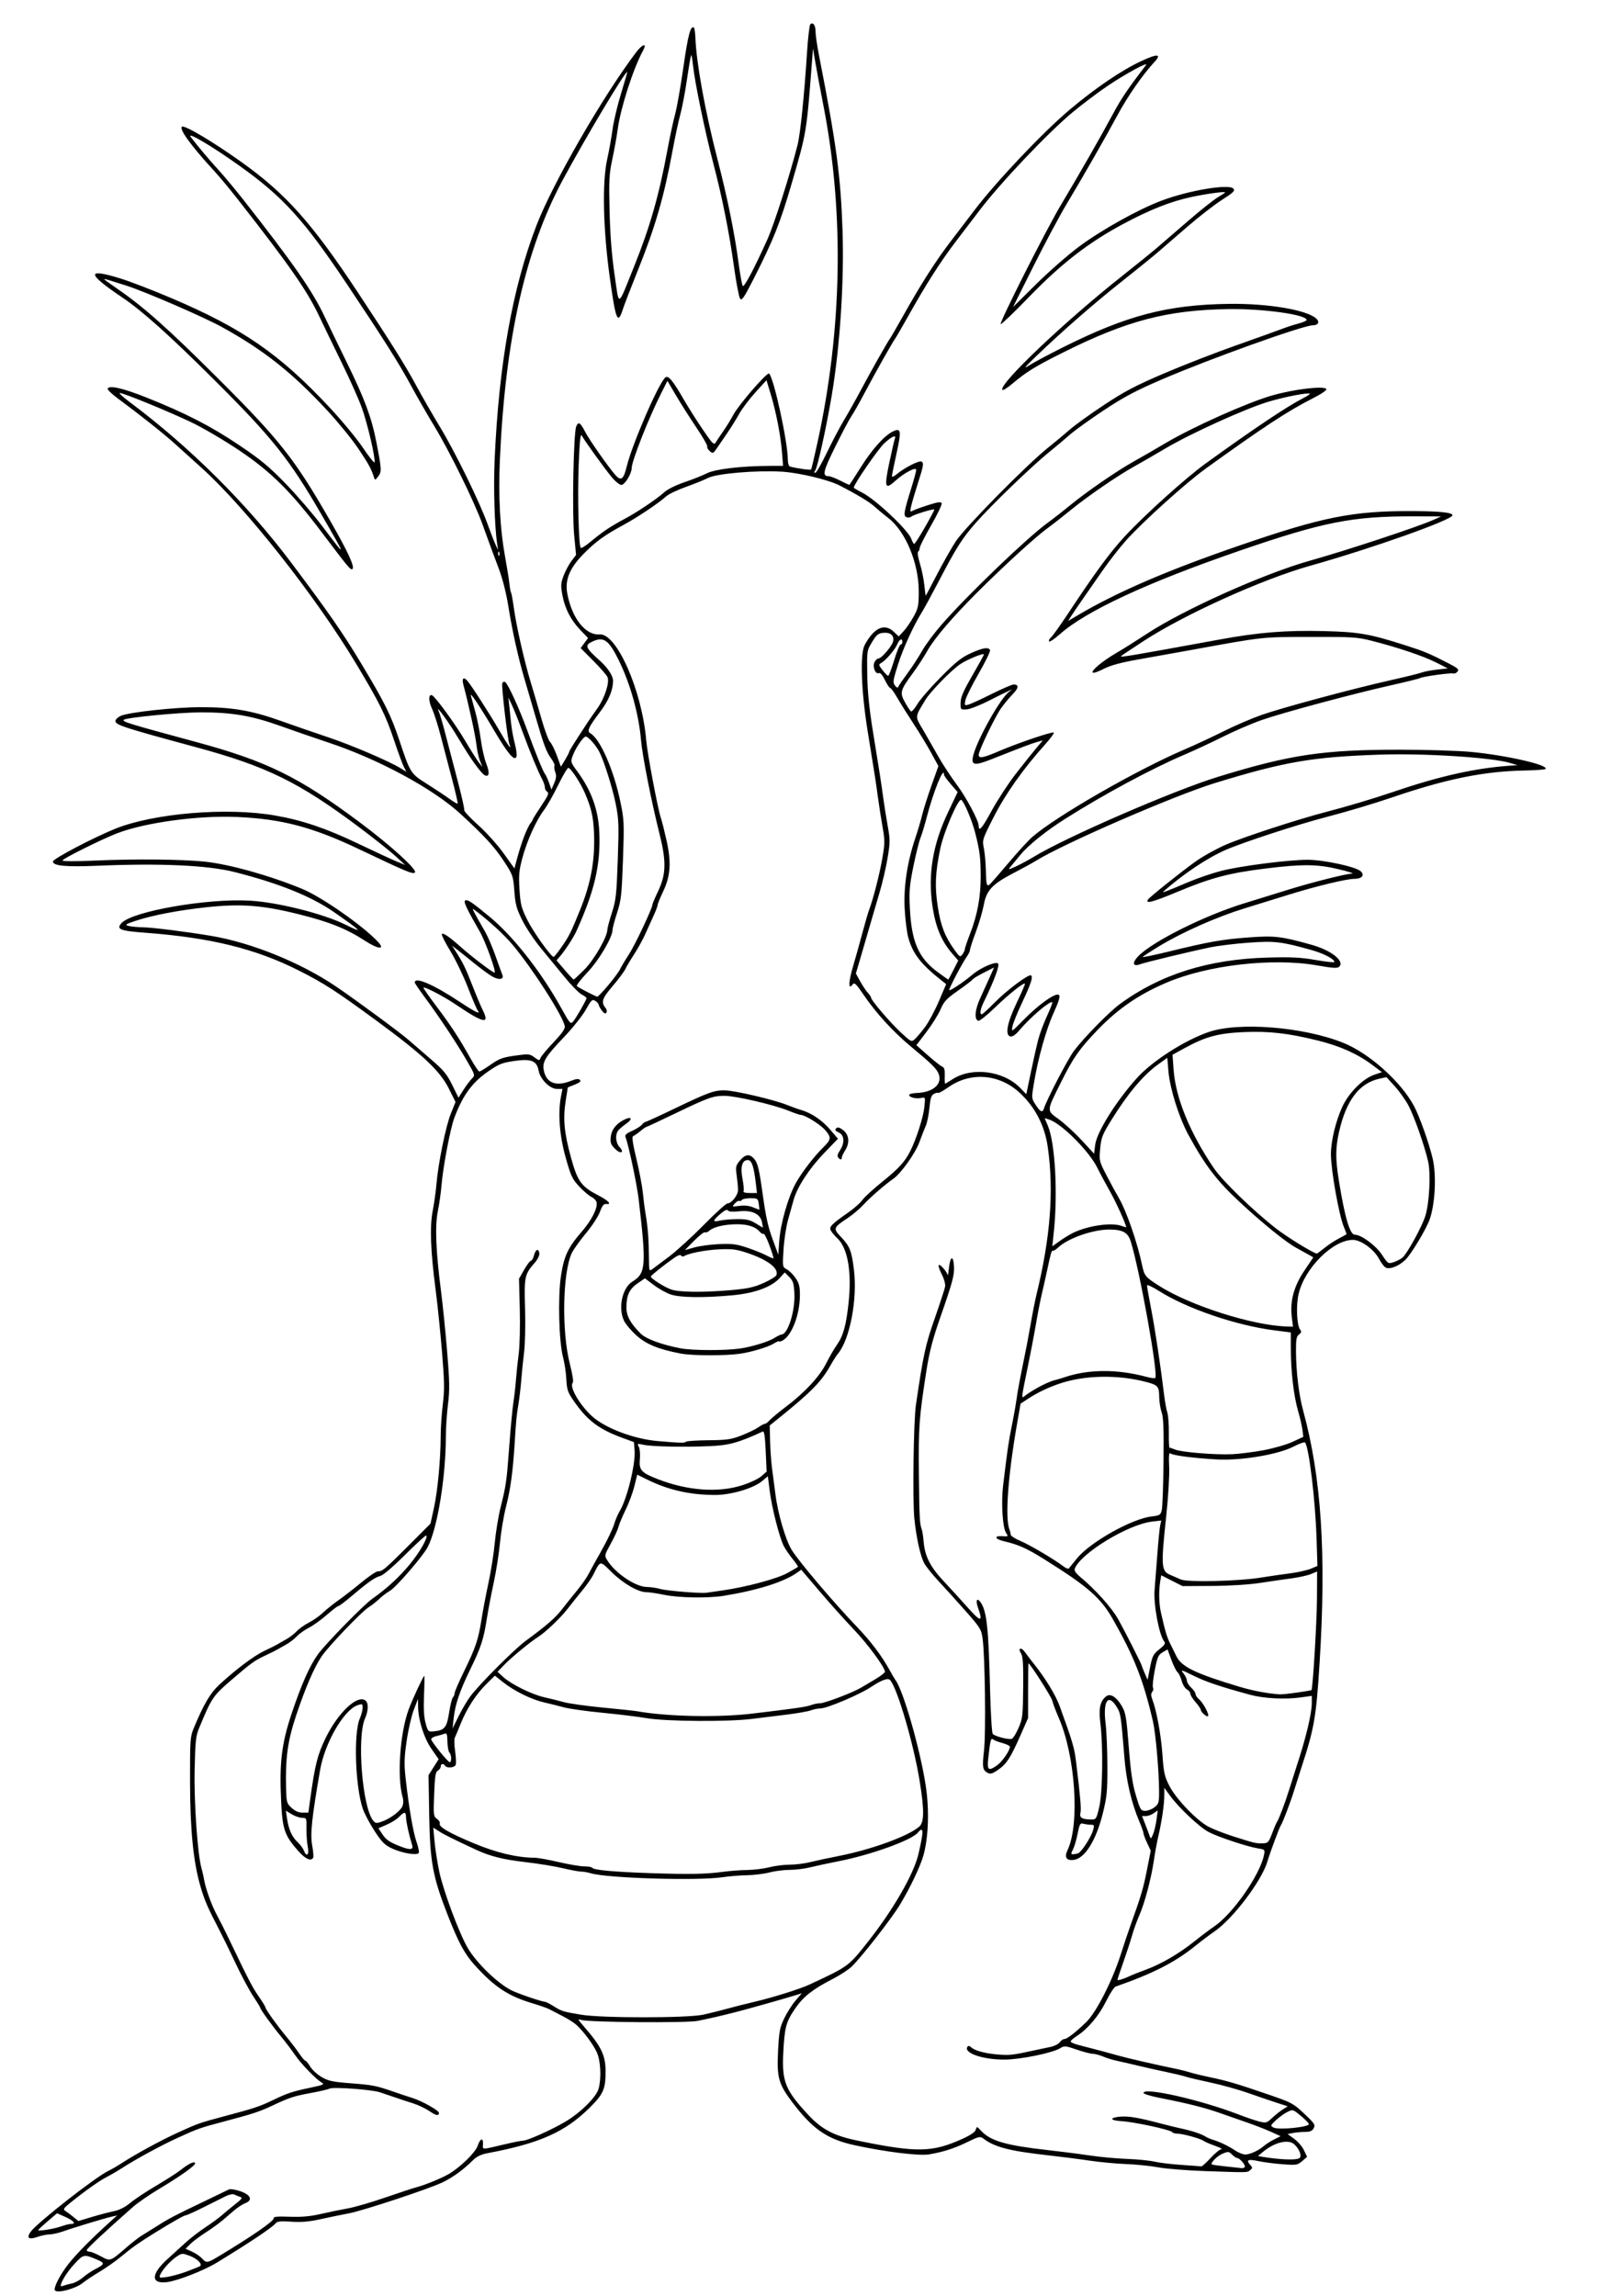 <?xml version="1.0" encoding="UTF-8"?>
<svg width="210mm" height="297mm" version="1.1" viewBox="0 0 210 297" xmlns="http://www.w3.org/2000/svg">
<path d="m7.12 296.32c-0.266-0.266 0.615-2.01 1.736-3.436 1.026-1.304 2.967-3.27 5.399-5.467l0.898-0.812-0.786 0.176c-0.859 0.192-4.96 1.44-6.406 1.948-0.498 0.175-1.205 0.323-1.572 0.328-0.366 8e-3 -1.069 0.153-1.561 0.329-1.099 0.391-1.438 0.134-0.87-0.66 0.839-1.174 8.394-7.093 10.072-7.891 0.37-0.176 1.128-0.616 1.684-0.976 1.866-1.212 5.106-2.975 7.333-3.99 2.575-1.174 2.8-1.253 5.914-2.081 3.947-1.05 4.645-1.281 6.339-2.099 1.9-0.918 2.565-1.137 4.995-1.643 1.518-0.316 1.725-0.411 1.351-0.62-0.741-0.414-2.689-2.427-3.498-3.614-0.42-0.617-1.225-1.678-1.788-2.357-1.112-1.342-2.685-3.519-2.685-3.716 0-0.068-0.416-0.749-0.925-1.515-0.509-0.766-1.52-2.655-2.247-4.199-0.727-1.544-1.638-3.413-2.024-4.154-1.612-3.091-2.016-4.019-2.552-5.87-0.927-3.199-1.332-7.336-1.339-13.664-0.005-5.36 0.018-5.669 0.512-6.848 1.281-3.057 2.11-4.465 3.252-5.525 2.148-1.992 4.524-3.775 5.885-4.414 0.741-0.348 1.499-0.729 1.684-0.845 0.185-0.117 0.69-0.405 1.123-0.641 0.432-0.236 1.038-0.702 1.347-1.035 0.309-0.333 1.022-0.84 1.585-1.126 0.563-0.287 1.371-0.855 1.796-1.263 0.425-0.408 1.348-1.149 2.051-1.646 0.703-0.497 2.041-1.535 2.973-2.307 0.932-0.772 1.872-1.405 2.089-1.407 0.609-5e-3 0.866-0.221 3.942-3.297l2.873-2.874 0.445-2.021c0.485-2.201 0.87-6.305 0.875-9.318 0.002-1.05 0.126-2.9 0.276-4.111 0.229-1.852 0.211-2.944-0.112-6.848-0.211-2.555-0.577-6.111-0.812-7.902-0.666-5.083-0.783-8.214-0.384-10.264 0.187-0.96 0.404-2.503 0.481-3.429 0.229-2.72 1.202-7.502 1.86-9.139l0.61-1.517-0.86-1.726c-1.156-2.319-3.394-4.415-9.472-8.87-5.137-3.765-6.681-4.763-9.881-6.381-5.662-2.863-11.504-4.299-20.061-4.929-3.158-0.233-3.676-0.455-2.925-1.254 1.431-1.523 11.095-3.204 16.59-2.886 3.633 0.21 9.531 1.694 12.398 3.119 2.386 1.187 2.067 0.842-1.52-1.642-2.95-2.042-7.079-3.708-12.802-5.166-3.503-0.892-9.566-1.173-17.833-0.826-4.087 0.171-5.725 0.013-5.725-0.554 0-0.344 5.282-3.115 8.083-4.241 4.997-2.008 14.461-2.791 20.656-1.708 3.527 0.616 6.58 1.647 10.676 3.605 2.167 1.036 4.44 2.09 5.052 2.342l1.111 0.459-1.235-1.135c-0.679-0.625-2.75-2.272-4.603-3.662-7.868-5.902-12.041-7.956-21.217-10.441-9.42-2.551-10.44-2.883-10.44-3.398 0-0.18 0.301-0.471 0.669-0.648 0.979-0.469 6.96-1.126 10.332-1.135 4.052-0.01 6.63 0.428 10.352 1.758 1.716 0.613 4.483 1.569 6.15 2.125 2.981 0.993 7.919 3.103 9.396 4.014l0.752 0.464-0.333-0.65c-0.183-0.357-0.741-1.874-1.24-3.371-1.102-3.307-1.882-4.882-4.933-9.964-5.241-8.73-14.238-20.136-19.956-25.301-1.068-0.965-2.627-2.372-3.464-3.127-1.495-1.349-4.517-3.749-7.382-5.862-0.799-0.589-1.405-1.172-1.347-1.296 0.218-0.464 2.002-0.054 5.045 1.16 5.041 2.011 8.297 3.684 11.949 6.138 2.806 1.886 3.89 2.784 6.062 5.021 1.455 1.499 3.595 3.988 4.757 5.531 3.154 4.19 3.15 4.133-0.089-1.46-4.228-7.301-6.355-9.976-13.936-17.526-5.75-5.726-9.307-8.914-11.886-10.65-4.639-3.122-4.702-3.843-0.216-2.452 1.23 0.381 4.156 1.509 6.502 2.506 9.296 3.951 14.075 7.254 20.585 14.229 1.567 1.678 3.486 4.001 4.265 5.162 0.779 1.161 1.452 2.005 1.494 1.877 0.153-0.46-0.92-5.073-1.643-7.06-0.406-1.115-1.583-3.75-2.616-5.854-1.034-2.104-2.325-4.773-2.87-5.93-1.573-3.341-3.833-6.589-10.565-15.184-1.045-1.335-2.466-3.039-3.158-3.787-2.857-3.09-4.489-5.344-4.061-5.609 0.356-0.22 4.032 1.964 7.662 4.554 5.768 4.114 9.141 7.887 15.083 16.871 4.303 6.505 6.163 9.474 7.566 12.077 0.734 1.362 2.1 3.739 3.035 5.282 1.983 3.271 5.144 9.714 6.189 12.615 0.4 1.111 0.871 2.324 1.045 2.694l0.317 0.674-0.117-0.786c-0.334-2.252-0.486-7.308-0.327-10.889 0.548-12.376 2.307-22.228 5.412-30.31 2.081-5.416 8.583-16.712 12.891-22.396 0.844-1.114 1.469-1.26 0.892-0.209-1.258 2.295-2.892 7.369-3.267 10.144-0.125 0.926-0.438 2.669-0.696 3.874-0.415 1.94-0.457 2.71-0.359 6.736 0.075 3.091 0.281 5.721 0.645 8.22 0.619 4.249 0.339 4.37 2.539-1.093 2.043-5.074 3.216-9.176 4.297-15.024 0.309-1.673 0.756-3.751 0.994-4.617 0.238-0.867 0.724-3.622 1.08-6.122 0.587-4.121 0.922-5.389 1.353-5.122 0.083 0.051 0.173 0.681 0.201 1.401 0.125 3.238 1.285 9.589 2.869 15.707 1.248 4.821 2.191 9.447 2.692 13.217 0.213 1.605 0.467 3.007 0.564 3.115 0.185 0.207 1.522-2.324 3.202-6.062 0.866-1.928 2.932-8.406 3.893-12.208 0.35-1.384 0.862-6.383 1.208-11.784 0.126-1.974 0.319-3.678 0.427-3.786 0.353-0.353 0.685 0.088 0.685 0.912 0 0.444 0.2 1.827 0.445 3.074 2.266 11.554 2.812 15.618 3.049 22.698 0.219 6.552-0.326 14.924-1.381 21.217-0.697 4.161-1.863 9.46-2.161 9.823-0.159 0.194-0.154 0.281 0.016 0.281 0.136 0 0.81-1.173 1.5-2.607 0.689-1.434 1.688-3.328 2.219-4.21 0.531-0.882 1.504-2.613 2.161-3.848 1.296-2.435 3.523-6.374 3.808-6.736 0.098-0.123 0.829-1.386 1.625-2.807 2.382-4.249 4.249-7.173 6.242-9.775 1.037-1.354 2.382-3.118 2.99-3.921 2.83-3.738 8.922-10.169 12.404-13.096 3.317-2.788 6.649-5.051 9.188-6.241 2.142-1.004 2.737-0.966 1.734 0.11-1.464 1.57-3.459 4.434-4.714 6.766-1.581 2.938-4.444 7.943-6.681 11.675-0.888 1.482-2.801 5.069-4.251 7.97l-2.637 5.276 2.995-2.964c1.647-1.63 4.157-3.825 5.577-4.878 2.916-2.161 7.662-4.803 10.644-5.923 3.561-1.338 8.757-2.202 9.301-1.547 0.229 0.275-0.012 0.511-1.473 1.441-0.96 0.612-2.962 2.164-4.449 3.45-1.487 1.286-3.255 2.812-3.929 3.392-0.674 0.579-2.741 2.252-4.593 3.717-3.546 2.804-7.626 6.364-11.001 9.599-1.586 1.52-1.804 1.795-1.01 1.277 0.556-0.363 2.526-1.417 4.378-2.343 8.28-4.139 13.51-5.512 21.442-5.629 5.137-0.076 10.25 0.795 11.397 1.941 0.414 0.414 0.185 0.823-0.465 0.827-1.286 0.009-13.38 4.344-19.576 7.016-3.401 1.467-4.926 2.277-7.521 3.998-1.79 1.187-3.761 2.606-4.378 3.152-0.617 0.547-1.83 1.564-2.694 2.262-2.216 1.788-7.515 6.901-9.487 9.154-1.779 2.033-2.499 3.175-4.889 7.755-0.838 1.605-1.75 3.279-2.026 3.719-1.116 1.779-2.459 4.713-3.136 6.852-0.643 2.031-0.682 2.308-0.386 2.694 0.221 0.288 0.364 0.341 0.433 0.159 0.056-0.149 0.596-0.94 1.2-1.759 0.604-0.818 1.451-2.118 1.881-2.888s1.571-2.302 2.535-3.405c3.334-3.815 10.994-11.172 13.651-13.111 0.741-0.541 2.105-1.606 3.031-2.367 2.086-1.714 6.104-4.474 8.195-5.628 0.864-0.477 2.693-1.533 4.064-2.347 3.527-2.093 10.564-5.241 13.79-6.17 2.864-0.824 6.758-1.285 7.038-0.833 0.086 0.14-0.662 0.647-1.82 1.234-3.174 1.607-6.424 3.741-13.812 9.071-2.565 1.85-8.167 6.905-10.3 9.293-0.819 0.917-2.19 2.678-3.047 3.913-0.857 1.235-2.016 2.902-2.576 3.704-0.56 0.803-1.21 1.76-1.444 2.126l-0.425 0.667 1.235-0.731c5.076-3.006 11.597-5.82 20.933-9.033 10.801-3.717 14.664-4.486 22.399-4.458 3.522 0.012 5.183 0.186 5.177 0.54-0.011 0.593-10.439 4.293-18.423 6.535-6.178 1.735-16.265 6.293-21.547 9.737-1.54 1.004-2.853 1.882-2.919 1.951-0.191 0.202 1.167-0.027 12.791-2.155 5.039-0.923 8.52-1.203 13.455-1.083 4.513 0.109 5.902 0.352 10.568 1.843 2.412 0.771 3.095 1.057 5.574 2.335 1.203 0.62 1.378 0.784 1.143 1.067-0.153 0.184-0.393 0.291-0.535 0.236-0.297-0.114-4.007 0.405-4.332 0.606-0.12 0.074-1.772 0.483-3.672 0.909-4.984 1.118-14.073 3.559-16.789 4.51-1.284 0.449-3.516 1.409-4.96 2.134-1.445 0.724-3.722 1.784-5.06 2.356-4.242 1.812-10.392 5.12-15.374 8.27-2.515 1.59-4.789 3.414-5.82 4.669-0.546 0.665-1.147 1.39-1.335 1.611-0.289 0.341-0.171 0.324 0.769-0.113 0.611-0.284 1.615-0.825 2.233-1.202 4.181-2.556 18.096-8.598 23.911-10.385 9.379-2.88 13.569-3.503 23.574-3.502 3.396 4.5e-4 7.538 0.131 9.205 0.291 4.555 0.436 10.071 1.705 9.574 2.202-0.082 0.082-1.335 0.173-2.785 0.202-5.206 0.102-10.066 1.091-17.004 3.458-2.408 0.822-6.01 1.896-8.644 2.579-3.612 0.936-10.697 3.25-12.924 4.22-2.384 1.039-5.435 3.074-8.068 5.382-0.28 0.245 0.383-3e-3 3.175-1.192 1.207-0.514 3.152-1.177 4.321-1.474 2.537-0.644 8.72-1.433 11.178-1.428 2.057 5e-3 6.191 0.897 6.828 1.473 0.572 0.518 0.183 0.993-0.815 0.993-0.996 0-4.972 0.96-8.41 2.029-1.544 0.48-4.152 1.286-5.796 1.791-3.541 1.087-8.016 3.066-10.962 4.848-1.166 0.706-2.163 1.351-2.215 1.435-0.052 0.084 1.442-0.224 3.321-0.684 5.221-1.278 6.961-1.587 10.38-1.84 3.366-0.25 4.224-0.149 8.162 0.954 2.546 0.714 4.305 2.109 3.572 2.832-0.234 0.23-0.783 0.198-2.871-0.168-5.745-1.009-14.149-0.046-19.476 2.231-3.616 1.546-6.289 3.381-8.935 6.134-2.343 2.437-3.136 3.57-4.695 6.706-1.939 3.899-1.924 3.648-0.278 4.858 0.765 0.562 2.098 1.788 2.962 2.725l1.572 1.704 0.141-1.142c0.204-1.648 2.717-5.665 5.42-8.662 1.97-2.184 6.107-4.838 9.24-5.927 3.882-1.35 12.294-0.681 17.435 1.387 3.373 1.356 7.477 5.025 9.166 8.195 0.711 1.334 1.9 4.673 2.4 6.741 0.522 2.157 0.328 5.992-0.402 7.97-0.492 1.331-2.413 4.504-3.142 5.19-0.83 0.781-1.894 1.214-2.473 1.008-0.21-0.075-0.62-0.591-0.911-1.146-0.64-1.223-2.358-2.472-3.391-2.465-2.593 0.018-6.235 3.646-7.017 6.989-0.357 1.528-0.24 4.086 0.213 4.65 0.184 0.229 0.145 0.378-0.159 0.6-0.335 0.245-0.402 0.616-0.394 2.165 0.015 2.71 0.371 5.651 0.933 7.707 2.354 8.615 3.002 18.538 2.124 32.555-0.445 7.103-0.693 8.538-2.351 13.583-0.223 0.679-0.625 1.942-0.892 2.807-0.53 1.712-1.535 4.357-1.792 4.715-0.17 0.236-1.433 3.643-1.707 4.603-0.716 2.508-4.496 7.499-6.912 9.127-0.515 0.347-1.643 1.199-2.507 1.895-2.587 2.081-5.457 3.54-10.234 5.202-0.196 0.068-0.747 0.916-1.225 1.885-0.919 1.863-2.357 3.579-3.752 4.479-0.463 0.299-0.842 0.63-0.842 0.736 0 0.106 0.429 0.304 0.954 0.439 2.709 0.701 3.786 0.988 5.22 1.391 1.333 0.375 4.754 1.158 7.746 1.775 0.432 0.089 1.139 0.275 1.572 0.412 0.432 0.137 1.594 0.417 2.582 0.622 2.144 0.444 3.483 0.842 7.58 2.248 2.935 1.008 3.164 1.131 4.571 2.457 1.332 1.256 1.455 1.444 1.224 1.876-0.194 0.362-0.468 0.48-1.119 0.48-0.474 0-1.176 0.063-1.56 0.14l-0.698 0.14 0.856 0.62c0.471 0.341 1.038 1.004 1.261 1.474l0.405 0.854-0.638 0.549c-0.604 0.519-0.742 0.541-2.556 0.406-1.055-0.079-2.449-0.26-3.098-0.402-1.33-0.292-1.65-0.16-1.095 0.453 0.341 0.377 0.344 0.447 0.03 0.707-0.398 0.331-0.185 0.326-5.837 0.129-2.346-0.082-5.074-0.3-6.062-0.485-0.988-0.185-2.857-0.376-4.154-0.425-1.297-0.049-3.418-0.248-4.715-0.442-1.297-0.194-3.721-0.505-5.388-0.691-5.016-0.56-6.935-1.058-8.397-2.18-0.384-0.295-0.586-0.25-2.021 0.454-1.685 0.826-3.117 1.289-4.962 1.604-1.307 0.223-5.705-0.318-9.689-1.191-3.549-0.778-5.431-2.092-8.115-5.665-1.699-2.262-1.934-3.145-1.753-6.582 0.131-2.488 0.227-2.985 0.803-4.172 0.36-0.741 1.016-1.77 1.458-2.287l0.805-0.94-0.623 0.195c-1.571 0.491-6.195 1.797-7.92 2.237-1.966 0.502-2.824 0.7-4.922 1.137-1.386 0.289-14.127 0.188-15.06-0.119-0.508-0.167-0.476-0.086 0.337 0.848 2.248 2.586 2.795 3.713 2.8 5.777 0.006 2.316-0.276 2.962-2.059 4.728-3.182 3.15-6.458 4.611-13.189 5.878-0.876 0.165-1.42 0.428-1.924 0.93-1.198 1.194-2.557 2.185-3.885 2.833-1.709 0.834-10.335 3.689-12.165 4.027-0.803 0.148-2.404 0.478-3.558 0.733-1.567 0.347-2.546 0.434-3.864 0.343-1.406-0.096-1.822-0.053-2.046 0.218-0.457 0.551-3.49 2.575-7.623 5.088-1.664 1.012-5.018 2.326-6.406 2.51-2.132 0.283-2.131-1.016 0.002-2.948 0.635-0.575 1.685-1.53 2.333-2.123 0.648-0.592 1.81-1.492 2.582-1.999 0.772-0.507 1.757-1.231 2.189-1.609 0.432-0.378 1.224-1.032 1.76-1.453 0.819-0.644 0.909-0.787 0.561-0.895-0.227-0.071-0.561-0.206-0.742-0.301-0.189-0.098-0.666-8e-3 -1.123 0.221-0.437 0.216-1.719 0.856-2.85 1.423-1.131 0.567-2.156 1.031-2.277 1.031-0.222 0-1.679 0.819-3.906 2.195-2.175 1.344-3.039 1.949-4.398 3.082-0.741 0.617-2.026 1.527-2.856 2.021-0.83 0.494-1.82 1.151-2.2 1.459-0.905 0.736-3.204 1.367-3.586 0.985zm2.196-0.923c0.37-0.072 1.005-0.418 1.409-0.769s1.13-0.839 1.613-1.085c1.207-0.616 1.247-0.786 0.284-1.195-1.774-0.754-1.798-0.749-3.007 0.551-0.924 0.993-1.758 2.333-1.758 2.824 0 0.06 0.177 0.041 0.393-0.043 0.216-0.084 0.696-0.211 1.067-0.283zm14.881-1.554c0.819-0.308 1.57-0.61 1.668-0.671 0.381-0.236-0.315-0.96-1.275-1.327-0.957-0.365-1.04-0.365-1.63 0.01-1.014 0.644-2.306 2.16-2.306 2.704 0 0.268 2.004-0.137 3.543-0.716zm3.978-1.881c4.412-2.65 7.307-4.649 7.238-4.997-0.04-0.204 0.488-0.254 2.079-0.196 1.551 0.056 2.654-0.042 4.041-0.363 1.05-0.242 2.616-0.565 3.48-0.716 0.864-0.152 3.037-0.782 4.827-1.401 1.79-0.619 3.559-1.203 3.929-1.298 1.121-0.289 3.202-1.128 4.212-1.698 1.496-0.845 3.528-2.811 3.828-3.704 0.329-0.98 0.728-1.1 0.683-0.206-0.037 0.749-0.293 0.749 2.879 0 1.071-0.253 2.117-0.459 2.324-0.459 0.554 0 3.598-1.361 5.391-2.411 1.988-1.164 4.063-3.205 4.365-4.294 0.376-1.354 0.27-3.623-0.219-4.7-0.477-1.05-1.762-2.773-2.679-3.592-0.318-0.284-1.134-0.797-1.813-1.141-0.679-0.343-1.437-0.735-1.684-0.87-0.247-0.135-1.207-0.471-2.133-0.748-3.14-0.937-4.914-2.099-7.435-4.873-1.365-1.502-2.13-2.907-3.546-6.518-1.947-4.963-2.302-6.873-2.407-12.958l-0.089-5.171 0.655-1.033 0.655-1.033-0.913-1.316c-0.984-1.418-1.72-3.725-1.745-5.472l-0.015-1.01-0.548 1.424c-0.301 0.783-0.717 2.598-0.923 4.033-0.314 2.182-0.334 2.977-0.123 4.862 0.42 3.759 0.961 6.903 1.406 8.179 0.232 0.666 0.361 1.309 0.286 1.431-0.213 0.345-2.119 0.03-3.409-0.563-0.984-0.452-1.336-0.799-2.294-2.258-0.622-0.948-1.314-2.255-1.537-2.905-0.978-2.847-1.208-9.796-0.387-11.67 0.201-0.459 0.366-1.085 0.366-1.392 0-0.519-0.045-0.541-0.661-0.326-1.784 0.622-4.232 4.862-4.844 8.39-1.07 6.166-1.292 8.272-1.026 9.72 0.143 0.777 0.2 1.51 0.127 1.628-0.305 0.493-1.032 0.144-1.997-0.96-1.702-1.946-1.971-2.741-2.145-6.347-0.24-4.979 0.061-7.476 1.367-11.37 1.268-3.779 2.318-6.148 3.382-7.63 0.976-1.36 5.929-6.422 7.053-7.208 1.819-1.273 3.493-2.809 4.835-4.438 1.305-1.584 2.394-3.49 2.14-3.744-0.063-0.063-1.288 1.056-2.722 2.486-1.523 1.519-2.861 2.663-3.216 2.75-0.701 0.173-1.56 0.775-3.709 2.598-0.841 0.713-1.618 1.297-1.727 1.297-0.109 0-0.785 0.515-1.503 1.145-0.717 0.63-1.759 1.377-2.314 1.662-0.556 0.284-1.263 0.789-1.572 1.122-0.309 0.333-0.915 0.799-1.347 1.035-0.432 0.236-0.937 0.523-1.123 0.637-0.185 0.114-0.943 0.491-1.684 0.838-1.304 0.611-1.764 0.946-4.359 3.179-2.315 1.993-2.485 2.246-4.086 6.098-0.457 1.101-0.523 1.694-0.605 5.465-0.092 4.214 0.374 10.917 0.884 12.721 0.122 0.432 0.272 1.089 0.333 1.459 0.192 1.17 0.968 3.323 1.659 4.603 0.367 0.679 1.03 1.993 1.473 2.919 2.595 5.417 3.118 6.428 3.924 7.589 0.489 0.704 0.888 1.355 0.889 1.447 4.5e-4 0.239 1.479 2.307 2.69 3.761 0.565 0.679 1.316 1.664 1.669 2.189 0.353 0.525 0.719 0.954 0.813 0.954 0.095 0 0.37 0.336 0.612 0.746 0.242 0.411 0.905 1.019 1.473 1.352 0.892 0.523 1.421 0.635 3.881 0.823 2.762 0.211 3.201 0.3 5.588 1.131 0.617 0.215 1.678 0.568 2.357 0.784 1.208 0.385 3.368 1.604 3.368 1.9 0 0.433-0.378 0.368-1.209-0.207-0.508-0.352-1.48-0.814-2.159-1.027-0.679-0.212-1.74-0.562-2.357-0.777-0.617-0.215-1.489-0.509-1.937-0.654-1.073-0.347-6.012-0.71-6.465-0.475-0.195 0.101-1.264 0.352-2.375 0.558-2.315 0.43-2.746 0.57-5.043 1.641-1.756 0.819-2.443 1.045-6.295 2.069-3.114 0.828-3.338 0.907-5.914 2.081-2.202 1.004-5.415 2.749-7.333 3.984-0.556 0.358-1.415 0.856-1.908 1.108-0.924 0.471-2.784 1.787-4.659 3.298-0.91 0.733-1.013 0.893-0.7 1.085 0.202 0.123 0.667 0.469 1.033 0.768l0.666 0.544 1.718-0.518c0.945-0.285 2.223-0.621 2.841-0.747 0.743-0.151 1.47-0.516 2.148-1.078 0.564-0.467 2.072-1.467 3.352-2.223 1.279-0.755 2.687-1.656 3.128-2.002 1.1-0.861 1.759-1.185 1.912-0.939 0.154 0.25-1.697 1.581-4.696 3.378-1.232 0.738-2.732 1.775-3.334 2.304-3.486 3.067-5.989 5.399-5.989 5.581 0 0.115 0.163 0.208 0.363 0.208 0.199 0 0.852 0.267 1.451 0.592 1.254 0.683 1.198 0.702 3.377-1.184 0.694-0.601 1.552-1.266 1.908-1.479 0.356-0.213 1.277-0.786 2.046-1.274 1.542-0.979 2.272-1.36 6.235-3.25 1.482-0.707 2.836-1.361 3.009-1.453 0.173-0.092 0.83 8e-3 1.459 0.219 1.374 0.463 1.681 1.168 0.676 1.55-0.337 0.128-0.975 0.541-1.419 0.918-0.444 0.377-1.16 0.987-1.592 1.355-0.432 0.368-1.401 1.064-2.153 1.546-0.752 0.482-1.638 1.147-1.968 1.478l-0.601 0.601 0.846 0.383c0.465 0.211 1.038 0.599 1.273 0.864 0.553 0.622 0.701 0.608 2.042-0.198zm-20.258-3.944c0.466-0.174 1.052-0.317 1.304-0.317 0.686 0 0.294-0.435-0.846-0.94l-0.994-0.44-1.222 1.044c-0.672 0.574-1.222 1.085-1.222 1.135 0 0.177 2.147-0.17 2.979-0.482zm153.15-7.692c0.135-0.219-0.674-1.157-0.998-1.157-0.119 0-0.414-0.198-0.657-0.441-0.407-0.407-0.501-0.416-1.22-0.116-0.695 0.291-1.597 1.191-1.394 1.393 0.043 0.042 0.874 0.162 1.847 0.264s1.89 0.2 2.037 0.216c0.147 0.016 0.32-0.056 0.385-0.161zm-4.426-1.157c0.569-0.617 1.196-1.13 1.394-1.139s-0.184-0.209-0.847-0.445c-0.664-0.236-1.321-0.519-1.459-0.63-0.359-0.287-2.683-0.929-3.361-0.929-0.313 0-0.623-0.087-0.689-0.193-0.196-0.317-5.039-1.357-6.703-1.439-0.588-0.029-1.07-0.154-1.07-0.277 0-0.123 0.481-0.258 1.07-0.299 1.107-0.077 2.338 0.134 5.223 0.894 0.926 0.244 2.088 0.529 2.582 0.633 1.366 0.287 2.614 0.692 3.129 1.016 0.255 0.16 0.716 0.364 1.025 0.452 0.838 0.24 2.038 0.818 2.894 1.394 0.419 0.282 1.004 0.512 1.302 0.512 0.611 0 1.756-0.53 2.427-1.123 0.247-0.218 0.829-0.588 1.294-0.822l0.845-0.425-1.294-0.585c-0.712-0.322-2.102-0.861-3.09-1.198-0.988-0.337-2.352-0.813-3.031-1.058-2.266-0.817-4.315-1.342-8.374-2.144-1.087-0.215-1.966-0.492-1.954-0.615 0.072-0.768 7.434 0.907 12.349 2.809 0.926 0.358 2.105 0.759 2.62 0.889 0.888 0.225 0.975 0.201 1.684-0.463 0.411-0.386 1.033-0.881 1.382-1.1l0.634-0.399-1.42-0.457c-0.781-0.252-2.449-0.82-3.706-1.264-1.258-0.443-3.43-1.049-4.827-1.345-1.397-0.296-2.844-0.638-3.214-0.76-0.37-0.122-1.482-0.389-2.47-0.594-0.988-0.205-2.655-0.579-3.705-0.83-1.05-0.252-2.312-0.542-2.807-0.646-0.494-0.103-1.274-0.346-1.733-0.54-0.459-0.193-1.065-0.354-1.347-0.357-0.282 0-1.22-0.249-2.084-0.545-1.455-0.499-1.612-0.513-2.116-0.188-0.946 0.611-5.13 1.471-7.202 1.481-2.811 0.014-5.32-0.842-4.824-1.645 0.108-0.174 0.265-0.15 0.524 0.082 0.501 0.447 1.973 0.817 3.677 0.925 1.357 0.086 1.73 0.04 4.439-0.553 0.679-0.148 1.633-0.351 2.12-0.449 0.487-0.099 1.022-0.366 1.189-0.595s0.432-0.417 0.588-0.419c0.359-8e-3 1.418-0.821 2.824-2.176 1.316-1.268 3.39-5.332 4.503-8.822 0.394-1.235 0.97-2.952 1.281-3.817 1.344-3.742 1.606-4.626 2.081-7.021l0.502-2.531-0.471-1.003c-0.259-0.552-0.471-1.118-0.471-1.258 0-0.14-0.241-0.823-0.536-1.518-1.02-2.401-1.681-5.226-1.926-8.223-0.461-5.654-0.479-5.77-1.043-6.663-1.085-1.719-1.753-0.667-1.396 2.2 0.121 0.973 0.225 3.441 0.231 5.486 0.01 3.311-0.056 3.986-0.598 6.174-0.855 3.449-2.301 5.778-3.718 5.986-0.974 0.143-1.286-0.319-0.842-1.249 1.609-3.375 1.02-12.21-1.145-17.149-0.367-0.837-0.739-1.824-0.828-2.195-0.125-0.521-2.877-4.829-3.084-4.827-0.025 0-0.045 1.592-0.045 3.536v3.536l-0.989 2.245c-1.286 2.917-1.789 3.693-2.892 4.457-0.73 0.506-0.996 0.583-1.35 0.394-0.663-0.355-0.719-0.716-0.464-2.99 0.249-2.222 0.118-12.161-0.188-14.371-0.167-1.205-0.303-1.425-2.199-3.571-1.111-1.258-2.69-3.004-3.509-3.88-0.818-0.876-1.659-1.93-1.868-2.342-0.503-0.991-1.003-3.275-1.257-5.744-0.245-2.382-0.103-12.646 0.205-14.724 0.968-6.541 1.221-7.707 2.424-11.148 0.683-1.957 1.289-3.81 1.347-4.119 0.061-0.332-0.12-1-0.443-1.632-0.301-0.589-0.466-1.12-0.368-1.181 0.192-0.119 1.089 0.917 1.149 1.328 0.02 0.138 0.096-0.305 0.168-0.984 0.159-1.49 0.557-1.628 0.643-0.225 0.073 1.184-0.156 2.039-1.823 6.813-0.918 2.628-1.367 4.358-1.722 6.623-0.968 6.184-1.058 7.406-0.995 13.506 0.059 5.674 0.098 6.408 0.386 7.185 0.069 0.185 0.176 0.91 0.238 1.611 0.163 1.842 0.861 3.208 2.571 5.031 0.829 0.883 2.239 2.43 3.135 3.436 1.706 1.917 2 1.91 1.307-0.033-0.345-0.967-0.085-1.329 0.407-0.566 0.747 1.158 0.971 3.308 1.166 11.177 0.075 3.025 0.231 5.616 0.347 5.756 0.268 0.325 2.09 0.791 2.482 0.635 0.163-0.065 0.549-0.696 0.858-1.402 0.522-1.194 0.564-1.561 0.6-5.214 0.03-3.052-0.032-4.039-0.278-4.423-0.456-0.709 0.015-0.87 0.506-0.173 0.224 0.318 0.712 0.958 1.085 1.424 1.533 1.912 2.88 4.111 3.407 5.561 1.622 4.468 1.901 5.399 2.095 6.99 0.592 4.838 0.72 6.323 0.59 6.841-0.154 0.614 0.229 0.833 1.463 0.84 0.56 0 0.624-0.103 0.976-1.625 0.434-1.876 0.514-7.856 0.144-10.829-0.238-1.911-0.047-2.823 0.723-3.461 0.545-0.452 1.343 0.03 2.05 1.236 0.501 0.854 0.597 1.421 0.901 5.294 0.26 3.31 0.481 4.802 0.933 6.301 0.555 1.84 0.631 1.964 1.2 1.964 0.334 0 0.874-0.209 1.2-0.465 0.534-0.42 0.591-0.611 0.59-1.964-3e-3 -2.655-0.434-7.59-0.8-9.169-1.227-5.293-2.417-8.327-5.162-13.164-1.597-2.814-3.231-4.243-8.907-7.79-2.261-1.413-3.32-1.887-5.2-2.326-1.224-0.286-1.34-0.735-0.169-0.654 0.73 0.051 0.743 0.037 0.427-0.449-0.442-0.679-0.637-3.907-0.371-6.114 0.565-4.677 0.723-5.76 1.13-7.746 0.241-1.173 0.527-2.79 0.636-3.592 0.109-0.803 0.464-2.722 0.788-4.266s0.78-3.918 1.013-5.276c0.233-1.358 0.571-3.076 0.752-3.817 1.81-7.412 2.269-13.413 1.459-19.084-0.398-2.787-1.641-5.18-3.657-7.038-2.628-2.422-6.329-2.711-9.178-0.716-0.681 0.477-1.288 0.817-1.349 0.756-0.061-0.061-0.307-6e-3 -0.546 0.122-0.341 0.183-0.467 0.573-0.582 1.809-0.081 0.867-0.291 1.907-0.469 2.311-0.177 0.404-0.556 1.374-0.841 2.154-0.521 1.426-2.392 4.043-3.372 4.717-1.063 0.731-3.06 2.466-3.865 3.357-0.459 0.508-1.366 1.276-2.015 1.707-1.893 1.257-1.927 1.35-0.886 2.449 1.156 1.222 1.377 1.783 1.683 4.271 0.463 3.77-0.526 8.971-2.057 10.817-0.205 0.247-0.657 0.954-1.004 1.572-1.175 2.088-2.489 3.424-6.729 6.839l-1.112 0.896 0.053 2.082c0.029 1.145 0.153 2.789 0.274 3.654 0.121 0.864 0.307 2.279 0.413 3.143 0.303 2.476 1.315 5.943 2.11 7.225 0.957 1.543 5.468 6.854 8.548 10.063 1.664 1.734 3.125 3.67 4.066 5.388 0.338 0.618 0.693 1.224 0.789 1.347 1.021 1.318 3.243 9.071 3.948 13.777 0.46 3.066 0.342 6.561-0.3 8.9-0.386 1.408-1.721 4.216-3.049 6.413-1.103 1.825-4.999 6.819-6.256 8.017-0.424 0.404-1.524 1.12-2.445 1.591-2.561 1.31-3.805 2.287-4.844 3.805-1.199 1.752-1.386 2.447-1.552 5.769-0.186 3.717 0.269 4.833 3.288 8.06 1.716 1.835 3.293 2.656 6.274 3.269 7.767 1.596 9.731 1.557 13.735-0.274 0.971-0.444 1.541-0.846 1.618-1.142 0.114-0.436 0.146-0.428 0.692 0.16 1.216 1.312 3.214 1.888 8.652 2.495 1.667 0.186 4.092 0.497 5.388 0.691 1.297 0.194 3.469 0.394 4.827 0.445 1.358 0.051 2.971 0.212 3.584 0.357 0.613 0.145 2.179 0.335 3.48 0.421 1.301 0.086 2.446 0.172 2.543 0.191 0.098 0.019 0.643-0.471 1.212-1.089zm11.472 0.034c0.372-0.236 0.046-1.156-0.636-1.791-0.77-0.718-2.565-0.283-4.092 0.991l-0.622 0.519 0.734 0.12c2.136 0.35 4.204 0.421 4.616 0.16zm1.242-4.435c-0.062-0.161-0.555-0.655-1.096-1.098-0.98-0.803-0.986-0.805-1.72-0.435-0.405 0.204-1.066 0.684-1.469 1.066-0.699 0.663-0.712 0.706-0.289 0.932 0.65 0.348 4.727-0.067 4.574-0.466zm-78.349-14.14c0.882-0.196 2.26-0.54 3.063-0.764 0.803-0.225 2.369-0.621 3.48-0.881 2.418-0.565 5.941-1.666 7.185-2.246 5.067-2.361 5.05-2.349 7.567-5.534 3.26-4.126 5.919-8.736 6.53-11.324 0.713-3.02 0.694-3.72-0.079-2.79-0.808 0.974-6.051 2.866-10.202 3.681-1.358 0.267-3.049 0.63-3.757 0.807-0.708 0.177-1.89 0.322-2.627 0.322s-1.916 0.15-2.62 0.334c-0.704 0.183-1.998 0.344-2.874 0.356-0.876 0.012-2.3 0.128-3.164 0.258-3.236 0.484-14.965 0.132-17.079-0.513-0.379-0.116-0.935-0.211-1.235-0.212-0.3 0-1.372-0.2-2.383-0.442s-3.219-0.601-4.907-0.796c-2.814-0.326-4.49-0.747-6.278-1.577-2.944-1.367-4.145-1.963-4.801-2.385l-0.76-0.488 0.16 1.778c0.088 0.978 0.363 2.738 0.611 3.911 0.523 2.473 2.578 7.99 3.672 9.858 1.153 1.967 3.842 4.575 5.683 5.509 0.784 0.398 3.931 1.472 4.315 1.472 0.122 0 0.634 0.26 1.139 0.579 1.021 0.645 1.179 0.693 3.565 1.096 2.65 0.447 13.77 0.44 15.796-9e-3zm55.264-5.035c0.247-0.12 1.156-0.478 2.021-0.795 1.987-0.73 4.272-2.067 6.287-3.679 0.864-0.692 1.998-1.545 2.52-1.897 2.422-1.633 5.926-6.659 6.454-9.256 0.137-0.676 0.112-0.704-0.778-0.846-1.383-0.221-5.128-1.464-6.378-2.116-1.198-0.625-3.889-3.158-5.031-4.736l-0.715-0.987-2e-3 0.988c-2e-3 1.16-0.323 3.358-0.768 5.254-0.174 0.741-0.434 2.155-0.578 3.143-0.341 2.334-1.194 5.551-1.891 7.126-0.304 0.687-0.719 1.84-0.923 2.562-0.204 0.723-0.715 2.285-1.135 3.473-0.421 1.187-0.765 2.22-0.765 2.296 0 0.139 0.871-0.134 1.684-0.528zm-52.762-13.437c0.864-0.12 2.288-0.228 3.164-0.24 0.876-0.012 2.169-0.173 2.874-0.356 0.704-0.183 1.884-0.334 2.62-0.334 0.737 0 1.919-0.145 2.627-0.322 0.708-0.177 2.399-0.54 3.757-0.807 4.211-0.827 8.954-2.556 10.384-3.785 0.657-0.565 0.673-2.142 0.059-5.923-0.785-4.836-2.903-12.053-3.828-13.047-0.285-0.306-1.114 0-2.461 0.896-1.461 0.977-5.693 2.77-6.553 2.776-0.332 0-0.887 0.114-1.235 0.248-0.348 0.134-1.794 0.387-3.214 0.562-1.42 0.175-3.441 0.424-4.49 0.553-3.071 0.377-10.985 0.321-13.471-0.095-1.173-0.196-3.8-0.518-5.838-0.714-2.038-0.196-4.26-0.509-4.939-0.695-0.679-0.186-1.821-0.471-2.536-0.633-1.641-0.371-3.86-1.457-5.292-2.589l-1.105-0.874-1.072 1.053c-1.354 1.33-2.557 3.177-3.345 5.138-0.338 0.84-0.685 1.67-0.772 1.844-0.087 0.174-0.066 0.956 0.047 1.739 0.112 0.782 0.146 1.574 0.075 1.76-0.145 0.378-1.163 0.462-1.379 0.114-0.207-0.335-0.561-0.271-0.561 0.101 0 0.179-0.167 0.419-0.37 0.533-0.304 0.17-0.39 0.719-0.48 3.056-0.104 2.702-0.085 2.865 0.361 3.178 0.259 0.181 0.424 0.453 0.367 0.604-0.162 0.432 1.193 1.219 4.425 2.569 2.907 1.214 5.558 1.845 7.821 1.862 0.432 0 1.847 0.255 3.143 0.559 1.297 0.304 2.781 0.555 3.298 0.557 0.518 0 0.994 0.09 1.059 0.195 0.175 0.283 2.861 0.526 7.542 0.683 4.946 0.165 7.202 0.125 9.318-0.169zm-53.684-3.231c-0.106-0.525-0.183-1.586-0.17-2.357 0.023-1.37 0.01-1.403-0.565-1.404-0.324 0-0.929-0.209-1.346-0.462l-0.757-0.462 0.155 1.032c0.211 1.405 0.643 2.367 1.364 3.036 0.333 0.309 0.693 0.789 0.8 1.067 0.357 0.924 0.732 0.6 0.519-0.449zm99.681 0.822c0.437-0.168 1.669-2.074 1.931-2.989 0.179-0.625 0.15-0.696-0.29-0.698-0.269 0-0.702-0.06-0.962-0.13-0.425-0.114-0.5 0.015-0.751 1.291-0.153 0.78-0.423 1.697-0.6 2.038-0.279 0.539-0.278 0.62 3e-3 0.62 0.178 0 0.479-0.059 0.669-0.132zm-86.178-1.047c-0.411-1.323-0.787-3.035-0.79-3.592-0.004-0.76-0.223-0.778-0.885-0.075-0.281 0.299-1 0.754-1.599 1.012l-1.089 0.469 0.494 0.748c0.499 0.756 0.975 1.078 2.402 1.623 1.231 0.471 1.654 0.417 1.467-0.185zm111.26-1.503c0.256-0.683 0.538-1.345 0.627-1.47 0.255-0.359 1.083-2.55 1.612-4.269 0.266-0.864 0.668-2.127 0.892-2.807 1.263-3.819 2.015-6.949 2.015-8.381v-0.882l-1.403 0.197c-2.047 0.288-4.802 0.146-6.582-0.339-3.912-1.066-5.723-1.677-7.328-2.471-1.611-0.797-1.7-0.817-1.291-0.297 0.242 0.307 0.439 0.729 0.439 0.938 0 0.209 0.253 0.617 0.561 0.907 0.309 0.29 0.561 0.662 0.561 0.827 0 0.165 0.21 0.476 0.466 0.691 0.525 0.44 1.345 1.986 1.154 2.176-0.156 0.156-0.946-0.543-0.946-0.836 0-0.119-0.303-0.561-0.674-0.983-0.37-0.422-0.674-0.912-0.674-1.088s-0.199-0.427-0.441-0.557-0.547-0.627-0.675-1.104c-0.129-0.477-0.372-0.983-0.54-1.122-0.169-0.14-0.528-0.861-0.798-1.602l-0.492-1.348-0.639 0.377c-0.563 0.332-0.685 0.612-1.021 2.344-0.21 1.082-0.312 2.08-0.226 2.219 0.086 0.139 0.044 0.387-0.093 0.552-0.18 0.217-0.181 0.476-5e-3 0.94 0.56 1.472 1.133 4.576 1.315 7.127 0.173 2.42 0.276 2.884 0.914 4.119 0.879 1.701 3.55 4.476 5.075 5.273 0.608 0.317 2.065 0.882 3.238 1.256 2.728 0.867 2.886 0.904 3.762 0.879 0.675-0.02 0.766-0.117 1.196-1.264zm-14.949-1.783 0.163-1.209-0.524 0.367c-0.288 0.202-0.746 0.367-1.016 0.367h-0.492l0.417 1.066c0.229 0.587 0.485 1.268 0.569 1.516 0.137 0.406 0.179 0.384 0.436-0.225 0.156-0.37 0.358-1.218 0.447-1.883zm-100.09 0.186c1.005-0.377 2.23-1.304 2.497-1.889 0.155-0.341 0.174-0.787 0.051-1.216-0.746-2.601-0.342-8.366 0.799-11.396 0.5-1.327 1.78-4.088 1.997-4.305 0.044-0.044 0.033 1.065-0.026 2.465-0.074 1.771-0.012 2.887 0.204 3.668 0.302 1.093 0.331 1.121 1.078 1.049 1.376-0.132 1.662-0.485 1.963-2.422 0.15-0.966 0.372-1.856 0.493-1.977 0.121-0.121 0.22-0.365 0.22-0.543 0-0.178 0.561-1.472 1.246-2.876 1.493-3.058 1.824-4.05 2.24-6.702 0.174-1.111 0.579-3.233 0.9-4.715 0.321-1.482 0.685-3.806 0.81-5.164 0.124-1.358 0.466-3.429 0.758-4.603 0.715-2.866 0.772-3.27 1.13-8.074 0.171-2.289 0.406-4.768 0.523-5.509 0.117-0.741 0.266-2.054 0.332-2.919 0.066-0.864 0.226-2.38 0.356-3.368 0.13-0.988 0.192-3.571 0.137-5.74l-0.1-3.944 0.665-1.164c0.366-0.64 0.761-1.164 0.878-1.164 0.117 0 0.292-0.304 0.388-0.675 0.209-0.807 0.597-0.976 0.693-0.302 0.041 0.286-0.198 0.789-0.586 1.235-1.323 1.519-1.38 1.786-1.258 5.94 0.062 2.117 0.005 4.636-0.129 5.701-0.132 1.05-0.292 2.616-0.355 3.48-0.063 0.864-0.228 2.279-0.365 3.143-0.283 1.776-0.284 1.788-0.5 5.164-0.237 3.715-0.529 5.837-1.127 8.195-0.297 1.173-0.643 3.244-0.767 4.603-0.124 1.358-0.489 3.682-0.81 5.164-0.321 1.482-0.726 3.603-0.9 4.715-0.409 2.613-0.761 3.686-2.121 6.469-1.366 2.797-1.968 4.561-2.158 6.329l-0.145 1.347 0.778-1.572c0.428-0.864 1.097-2.005 1.486-2.534 1.135-1.544 5.708-6.131 7.208-7.232 2.72-1.996 3.837-2.97 4.718-4.114 0.492-0.639 1.354-1.718 1.916-2.397 0.561-0.679 1.204-1.589 1.428-2.021 0.224-0.432 1.005-1.847 1.736-3.143s1.46-2.812 1.622-3.368c0.162-0.556 0.486-1.325 0.72-1.708 0.965-1.581 2.086-6.146 1.94-7.896l-0.089-1.057-1.593-0.588c-2.986-1.102-4.48-2.251-6.228-4.789-0.74-1.074-0.855-1.42-0.921-2.754-0.041-0.839-0.235-2.132-0.431-2.873-0.531-2.006-0.678-7.777-0.267-10.474 0.394-2.586 0.899-3.672 2.648-5.695 1.325-1.532 2.112-3.073 1.964-3.843-0.044-0.229-0.341-0.541-0.66-0.694-0.319-0.153-1.032-0.761-1.585-1.352-0.901-0.963-1.083-1.353-1.761-3.765-0.796-2.835-1.017-5.774-0.596-7.911l0.188-0.954h-0.723c-0.91 0-2.152-1.238-2.362-2.353-0.242-1.288-0.941-1.573-3.111-1.266-1.591 0.225-2.006 0.388-3.363 1.321-2.119 1.457-3.307 3.067-4.418 5.989-0.529 1.391-1.472 6.328-1.676 8.771-0.083 0.988-0.297 2.503-0.476 3.368-0.384 1.854-0.256 5.164 0.398 10.216 0.232 1.79 0.594 5.346 0.805 7.9 0.323 3.904 0.341 4.996 0.112 6.848-0.15 1.212-0.274 3.062-0.276 4.111-0.009 5.348-1.083 11.918-2.35 14.369-0.603 1.166-4.104 5.217-4.891 5.66-0.376 0.211-0.995 0.681-1.376 1.044-0.381 0.363-0.998 0.847-1.372 1.075-0.881 0.539-5.207 5.06-6.092 6.365-0.957 1.412-2.107 4.082-3.29 7.634-1.093 3.28-1.399 5.466-1.306 9.318 0.046 1.924 0.081 2.05 0.716 2.638 0.452 0.418 0.91 0.617 1.42 0.617h0.753l0.238-1.74c0.605-4.412 0.948-5.773 1.992-7.908 1.562-3.193 3.952-5.513 5.065-4.917 0.503 0.269 0.515 1.285 0.03 2.392-1.072 2.446-0.34 11.521 1.066 13.215 0.305 0.367 0.434 0.374 1.25 0.068zm79.437-7.203c0.661-0.453 1.685-1.923 1.685-2.419 0-0.125-0.429-0.342-0.954-0.483-0.525-0.14-1.075-0.354-1.222-0.474-0.282-0.231-0.366 0.097-0.622 2.412-0.174 1.573 2e-3 1.725 1.113 0.963zm-70.61-0.935c0-0.284-0.102-0.619-0.228-0.744-0.125-0.125-0.24-0.757-0.254-1.405-0.022-0.992-0.084-1.153-0.39-1.024-0.2 0.084-0.666 0.22-1.037 0.303-0.37 0.082-0.674 0.264-0.674 0.404 0 0.3 2.168 2.979 2.414 2.981 0.093 0 0.168-0.231 0.168-0.515zm38.954-5.78c5.386-0.638 7.021-0.873 7.592-1.094 0.348-0.134 0.889-0.244 1.204-0.244 0.589 0 4.218-1.381 5.268-2.005 0.326-0.194 1.159-0.688 1.852-1.098s1.26-0.847 1.26-0.971c0-0.558-2.249-3.613-4.019-5.458-1.071-1.116-3.042-3.315-4.382-4.886l-2.435-2.857-0.588 0.414c-1.676 1.18-5.117 2.261-9.416 2.957-2.064 0.334-5.836 0.271-7.759-0.13-0.879-0.183-1.901-0.334-2.269-0.334-1.062 0-2.997-1.117-4.504-2.601-1.548-1.524-1.425-1.543-2.378 0.356-0.217 0.432-0.853 1.341-1.415 2.021-0.561 0.679-1.415 1.746-1.896 2.371-0.904 1.173-2.859 3.034-3.844 3.659-1.017 0.645-3.464 2.661-4.353 3.585l-0.873 0.907 0.741 0.677c1.02 0.931 3.695 2.253 5.292 2.613 0.729 0.165 1.881 0.451 2.56 0.637 0.679 0.186 2.952 0.503 5.052 0.704 2.099 0.202 4.069 0.412 4.378 0.467 3.934 0.699 10.497 0.836 14.93 0.311zm70.499-2.721c0.988-0.145 1.824-0.283 1.857-0.306 0.176-0.121 0.701-8.785 0.717-11.829l0.018-3.527-0.785 0.328c-0.432 0.18-1.571 0.433-2.531 0.561-0.96 0.128-2.807 0.396-4.104 0.594-1.4 0.215-3.908 0.371-6.174 0.384l-3.817 0.022-2.757-1.399-0.134 0.812c-0.205 1.239-0.165 2.856 0.099 4.024 0.548 2.421 0.755 3.12 1.177 3.972 0.245 0.494 0.619 1.252 0.831 1.684 0.665 1.352 2.459 2.218 8.138 3.926 1.704 0.513 3.658 0.882 5.22 0.986 0.247 0.016 1.257-0.089 2.245-0.234zm-17.814-5.604c0.666-0.527 0.819-0.765 0.636-0.985-0.672-0.81-1.421-4.82-1.257-6.733 0.074-0.864 0.235-2.936 0.358-4.603 0.123-1.667 0.286-3.324 0.363-3.682l0.14-0.651-1.204 0.143c-3.103 0.368-9.223 4.097-9.986 6.084-0.097 0.252 0.132 0.593 0.728 1.089 1.943 1.615 4.062 3.978 4.887 5.449 0.861 1.536 3.054 5.861 3.054 6.024 0 0.046 0.169 0.475 0.376 0.953l0.376 0.869 0.325-1.631c0.291-1.46 0.417-1.704 1.202-2.326zm-56.501-7.612c3.118-0.452 7.055-1.513 8.392-2.261 0.694-0.389 1.299-0.739 1.344-0.779 0.045-0.04-0.271-0.507-0.702-1.039-0.431-0.532-0.945-1.286-1.143-1.677-0.555-1.094-1.53-4.91-1.805-7.069l-0.248-1.941-0.756 0.632c-1.122 0.939-4.038 1.794-6.092 1.788-3.257-0.011-6.049-0.647-8.788-2.003l-1.266-0.627-0.365 1.485c-0.201 0.817-0.711 2.192-1.134 3.057-0.423 0.864-0.839 1.86-0.925 2.213s-0.535 1.331-0.998 2.173c-0.834 1.516-0.838 1.537-0.445 2.165 1.052 1.683 3.676 3.439 5.142 3.442 0.445 0 1.213 0.115 1.707 0.255 0.832 0.235 5.184 0.595 5.95 0.492 0.185-0.025 1.145-0.162 2.133-0.306zm69.601-1.654c1.111-0.178 2.829-0.427 3.817-0.554 0.988-0.126 2.187-0.393 2.664-0.593l0.868-0.363-0.117-3.635c-0.158-4.904-0.987-11.786-1.486-12.333-0.084-0.092-0.749 0.143-1.479 0.522-2.013 1.044-6.85 1.85-9.992 1.665-3.092-0.182-5.623-0.514-5.943-0.78-0.19-0.158-0.234 0.293-0.168 1.743 0.05 1.102-0.116 3.876-0.38 6.353-0.692 6.486-0.651 7.117 0.5 7.61 0.393 0.169 1.018 0.441 1.389 0.605 0.862 0.382 7.394 0.231 10.328-0.24zm-23.803-2.446c1.678-2.102 7.098-5.159 9.692-5.467 1.068-0.127 1.169-0.191 1.321-0.839 0.091-0.386 0.192-3.197 0.224-6.247 0.045-4.221-0.013-5.75-0.245-6.399-0.167-0.469-0.309-1.371-0.314-2.004-0.011-1.311-0.174-1.504-1.581-1.883-3.755-1.01-8.147-0.921-11.45 0.234-1.429 0.5-2.75 1.135-3.836 1.846l-1.071 0.701-0.454 2.596c-1.185 6.781-1.576 12.255-0.977 13.71 0.076 0.185 0.145 0.473 0.153 0.639 8e-3 0.166 0.569 0.531 1.248 0.81 1.184 0.488 4.459 2.423 5.594 3.305 0.299 0.232 0.61 0.344 0.691 0.248 0.081-0.096 0.534-0.659 1.006-1.25zm-43.298-9.494c1.004-0.319 2.131-0.85 2.503-1.18l0.677-0.599-0.118-2.651c-0.082-1.843-0.195-2.616-0.37-2.536-3.209 1.471-4.338 1.783-6.875 1.897-3.3 0.149-7.506 0.061-8.582-0.178-0.794-0.177-0.824-0.163-0.592 0.27 0.134 0.251 0.197 0.953 0.138 1.561-0.138 1.436 0.161 1.776 2.3 2.61 3.842 1.499 7.815 1.792 10.919 0.806zm67.438-4.533c1.297-0.238 2.994-0.726 3.772-1.084l1.414-0.652-0.113-0.898c-0.062-0.494-0.318-1.605-0.57-2.47-0.561-1.928-0.934-5.125-0.934-7.989v-2.152l-2.178-0.279c-4.925-0.632-11.314-2.82-14.92-5.11-0.834-0.529-1.515-0.838-1.515-0.687 4.5e-4 0.152 0.247 1.539 0.547 3.083 0.496 2.546 1.232 7.439 1.69 11.226 0.097 0.803 0.275 1.762 0.396 2.133 0.121 0.37 0.209 1.549 0.196 2.619-0.013 1.07 0.027 1.938 0.089 1.928 0.062-0.01 0.398 0.101 0.748 0.245 0.822 0.339 5.173 0.692 7.335 0.595 0.926-0.042 2.745-0.27 4.041-0.508zm-74.678-1.112c0.089-0.089 1.394-0.173 2.9-0.187 2.389-0.022 2.933-0.101 4.269-0.62 0.842-0.327 1.817-0.798 2.168-1.048 0.35-0.249 0.732-0.453 0.848-0.453s0.404-0.214 0.639-0.476c0.235-0.262 1.18-1.044 2.099-1.737 2.425-1.829 4.354-3.91 5.212-5.624 0.408-0.814 1.015-1.867 1.35-2.338 0.854-1.203 1.23-2.555 1.547-5.556 0.419-3.974-0.125-7.032-1.475-8.292-0.331-0.309-0.704-0.751-0.829-0.983-0.256-0.475 0.076-0.815 2.327-2.386 0.7-0.489 1.49-1.193 1.754-1.565 0.265-0.372 1.42-1.431 2.568-2.354 2.125-1.71 2.896-2.548 3.605-3.925 0.766-1.487 1.708-4.403 1.845-5.715 0.138-1.31 0.133-1.323-0.402-1.207-0.664 0.144-1.582-0.083-1.565-0.388 7e-3 -0.123 0.443-0.238 0.97-0.255 2.113-0.068 3.355-1.141 2.851-2.465-0.257-0.675-0.907-1.316-3.614-3.563-2.287-1.898-4.461-4.276-6.085-6.655-1.012-1.482-1.206-1.664-1.44-1.347-0.567 0.77-0.541-0.319 0.057-2.338 0.327-1.106 0.878-3.072 1.223-4.368 0.345-1.297 0.738-2.645 0.873-2.996 0.509-1.325 1.347-4.601 1.7-6.648 0.332-1.923 0.334-2.303 0.026-4.041-0.187-1.055-0.448-2.727-0.581-3.715s-0.338-2.402-0.457-3.143c-0.119-0.741-0.519-3.229-0.89-5.53-0.839-5.204-1.005-9.982-0.387-11.138 1.206-2.255 2.57-2.871 3.783-1.71l0.621 0.595 0.628-0.672c0.345-0.37 0.929-1.218 1.296-1.886 0.601-1.091 0.668-1.417 0.671-3.234 6e-3 -3.689-1.71-7.821-3.966-9.55-0.533-0.408-1.322-1.063-1.754-1.455-0.678-0.615-2.248-1.562-4.544-2.741-1.441-0.74-5.268-1.652-7.468-1.779-3.336-0.192-8.409 0.241-9.534 0.815-0.496 0.253-1.787 0.775-2.869 1.161-1.082 0.385-2.219 0.927-2.528 1.204-1.019 0.914-3.676 2.695-5.501 3.688-2.557 1.391-3.62 2.16-5.2 3.764-1.806 1.833-2.439 3.367-2.114 5.125 0.592 3.205 2.36 5.442 4.186 5.297 2.208-0.175 5.485 7.278 6.029 13.708 0.145 1.711 1.522 8.987 1.904 10.063 0.11 0.309 0.423 1.55 0.697 2.758 0.665 2.935 0.558 4.685-0.408 6.719-0.394 0.828-0.716 1.618-0.716 1.754s-0.241 0.772-0.535 1.413-0.783 1.72-1.087 2.4c-0.303 0.679-0.947 1.841-1.429 2.582-0.482 0.741-0.992 1.6-1.133 1.908s-0.88 1.295-1.642 2.193c-1.407 1.655-1.53 2.07-0.863 2.905 0.119 0.149 0.143 0.39 0.053 0.536-0.113 0.183-0.292 0.099-0.576-0.271-0.227-0.295-0.414-0.638-0.417-0.762-0.003-0.125-0.2-0.349-0.439-0.498-0.393-0.245-0.509-0.137-1.222 1.138-0.433 0.775-1.698 2.363-2.81 3.529-2.423 2.541-2.838 3.215-2.636 4.29 0.313 1.669 1.577 2.169 3.519 1.392 0.659-0.264 0.986-0.298 1.161-0.124s-0.012 0.345-0.663 0.606l-0.906 0.363-0.28 1.802c-0.358 2.304-0.184 4.114 0.709 7.335 0.838 3.027 1.316 3.687 3.478 4.809 1.401 0.727 1.855 1.234 1.017 1.136-0.273-0.032-0.496 0.263-0.763 1.01-0.207 0.58-1.022 1.83-1.811 2.777-0.789 0.947-1.614 2.102-1.835 2.566-1.19 2.507-1.323 10.176-0.249 14.338 0.338 1.31 0.494 2.319 0.377 2.436-0.501 0.501 0.941 2.967 2.574 4.401 1.724 1.514 5.391 2.884 8.407 3.142 2.995 0.256 3.495 0.267 3.679 0.084zm-0.718-11.406c-2.896-0.554-4.471-1.207-5.765-2.389-0.652-0.595-1.348-1.427-1.548-1.848-0.793-1.672-0.236-4.252 1.096-5.075 1.733-1.071 1.806-2.04 0.799-10.644-0.228-1.951-1.292-6.98-1.698-8.03-0.11-0.285 0.087-0.478 0.826-0.805 0.534-0.237 1.11-0.599 1.279-0.804 0.169-0.205 0.387-0.373 0.484-0.373 0.097 0 1.827-0.793 3.845-1.763 4.313-2.072 5.072-2.344 6.464-2.312 1.272 0.029 6.3 1.208 7.923 1.859 0.65 0.26 1.501 0.565 1.892 0.677 1.317 0.377 2.721 1.323 3.749 2.527l1.022 1.196-1.801 1.867c-1.915 1.986-3.481 4.393-3.939 6.052-0.153 0.556-0.477 1.718-0.72 2.582-0.243 0.864-0.505 2.588-0.582 3.831-0.139 2.244-0.136 2.261 0.422 2.56 0.309 0.165 0.818 0.67 1.13 1.12 0.457 0.66 0.568 1.089 0.568 2.2 0 2.508-1.043 5.249-2.242 5.891-0.249 0.133-0.452 0.18-0.452 0.104 0-0.076-0.328 0.063-0.73 0.31-0.705 0.434-2.869 1.083-4.3 1.291-1.94 0.282-6.199 0.269-7.726-0.023zm7.726-0.65c1.474-0.214 3.604-0.863 4.356-1.327 0.432-0.267 0.876-0.486 0.986-0.486 0.825-5e-3 1.782-3.078 1.662-5.336-0.068-1.276-0.174-1.611-0.666-2.103l-0.585-0.585-0.599 0.672c-1.076 1.208-3.264 2.015-6.186 2.284-3.757 0.345-6.754 0.304-7.976-0.111-0.567-0.193-1.548-0.741-2.179-1.219l-1.148-0.869-0.948 0.652c-1.067 0.734-1.445 1.552-1.445 3.131 0 1.097 0.51 2.03 1.839 3.367 0.681 0.685 2.728 1.441 5.164 1.907 1.527 0.292 5.786 0.305 7.726 0.023zm-1.177-7.554c2.159-0.189 2.95-0.363 4.195-0.919 0.843-0.377 1.59-0.834 1.66-1.015 0.335-0.874-1.123-1.987-3.766-2.874-1.403-0.471-1.963-0.542-3.653-0.463-1.786 0.084-3.918 0.499-4.542 0.885-0.126 0.078-0.292 0.039-0.37-0.086-0.086-0.138-0.424-0.03-0.863 0.277-1.306 0.912-3.043 2.298-3.056 2.438-0.022 0.238 1.721 1.353 2.614 1.671 1.035 0.369 4.16 0.404 7.781 0.086zm-8.013-4.348c0.968-0.732 2.986-2.576 4.486-4.098 1.5-1.522 2.871-2.767 3.048-2.767 0.526 0 1.361-1.06 1.366-1.732 0.003-0.344-0.074-1.185-0.169-1.869-0.161-1.155-0.13-1.296 0.443-1.976 0.719-0.854 1.327-0.866 1.93-0.036 0.365 0.502 0.578 1.449 0.984 4.378 0.416 3.005 0.691 4.246 1.318 5.95l0.702 1.908 0.132-1.796c0.165-2.241 1.136-5.631 2.128-7.431 0.772-1.401 2.359-3.467 3.597-4.684 0.996-0.979 1.026-1.261 0.234-2.179-0.651-0.754-2.627-1.983-3.188-1.983-0.134 0-0.855-0.248-1.601-0.552-1.894-0.77-6.838-1.918-8.258-1.918-1.487 0-2.1 0.22-6.481 2.329-1.957 0.942-3.609 1.712-3.672 1.712-0.063 0-0.403 0.243-0.756 0.54-0.353 0.297-0.761 0.58-0.907 0.628-0.191 0.064-0.071 0.905 0.428 2.996 0.382 1.599 0.754 3.564 0.828 4.367 0.074 0.803 0.23 2.015 0.347 2.694 0.292 1.693 0.421 3.362 0.433 5.584 0.01 1.808 0.026 1.868 0.44 1.572 0.236-0.169 1.221-0.907 2.189-1.639zm12.967-1.443c-0.326-0.88-0.671-1.552-0.767-1.493-0.096 0.059-0.304-0.05-0.464-0.242-0.55-0.662-1.533-0.993-2.949-0.992-1.6 2e-3 -3.029 0.331-3.589 0.829-0.208 0.185-0.469 0.281-0.579 0.213-0.11-0.068-0.74 0.423-1.4 1.09l-1.199 1.214 1.217-0.344c0.669-0.189 2.114-0.385 3.209-0.435 1.679-0.076 2.251-3e-3 3.643 0.463 0.908 0.305 2.026 0.755 2.485 1.001 0.459 0.246 0.869 0.413 0.91 0.371 0.042-0.042-0.191-0.796-0.517-1.676zm-0.97-3.008c-0.213-1.065-1.303-1.576-2.972-1.392-0.828 0.091-1.319 0.053-1.42-0.11-0.102-0.165-0.397-0.047-0.867 0.346-1.137 0.949-1.19 1.198-0.205 0.969 0.462-0.107 1.496-0.197 2.299-0.199 1.163-3e-3 1.642 0.108 2.357 0.549 0.494 0.304 0.911 0.556 0.926 0.56 0.015 4e-3 -0.038-0.321-0.118-0.723zm-0.411-2.357c-0.106-0.694-0.159-0.73-1.083-0.73-0.534 0-1.035 0.103-1.113 0.228-0.078 0.126-0.222 0.178-0.32 0.118-0.098-0.061-0.36 0.089-0.581 0.334-0.396 0.438-0.387 0.442 0.589 0.308 0.645-0.088 1.265-0.021 1.775 0.192 0.431 0.18 0.798 0.317 0.814 0.304 0.016-0.013-0.021-0.353-0.082-0.754zm-0.386-2.694c-0.259-2.183-0.534-2.975-1.035-2.975-0.74 0-0.988 0.897-0.68 2.462 0.147 0.748 0.206 1.46 0.13 1.582-0.082 0.133 0.239 0.222 0.8 0.222h0.937zm10.696-3.26c-0.183-0.221-0.135-0.466 0.191-0.96 0.649-0.985 0.582-1.986-0.155-2.322-0.449-0.204-0.532-0.335-0.337-0.529 0.194-0.194 0.411-0.145 0.876 0.201 0.794 0.59 0.919 1.629 0.312 2.61-0.246 0.398-0.446 0.808-0.445 0.911 4e-3 0.347-0.194 0.387-0.442 0.088zm-28.891-1.151c-0.573-0.573-0.653-0.798-0.566-1.594 0.093-0.845 0.632-1.576 1.536-2.084 1.11-0.624 1.452-0.284 0.434 0.431-0.403 0.283-0.855 0.669-1.006 0.859-0.426 0.537-0.337 1.611 0.178 2.159 0.67 0.713 0.125 0.93-0.576 0.229zm54.731 30.85c0.714-0.399 1.623-0.806 2.021-0.905 0.398-0.099 1.026-0.283 1.397-0.41 3.085-1.055 6.834-1.071 10.631-0.044 0.537 0.145 1.035 0.207 1.105 0.136 0.416-0.416-2-13.876-3.163-17.631-0.366-1.182-1.016-1.553-2.744-1.569-2.107-0.019-5.35 1.106-6.636 2.303-0.292 0.271-0.602 0.47-0.69 0.442-0.188-0.061-0.255 0.162-0.758 2.521-0.21 0.988-0.528 2.402-0.706 3.143s-0.512 2.458-0.743 3.817c-0.231 1.358-0.73 3.964-1.108 5.791-0.808 3.896-0.81 3.928-0.296 3.476 0.216-0.19 0.977-0.672 1.69-1.07zm32.82-9.089c-0.258-2.064 0.26-3.989 1.615-6.003l1.165-1.733-0.712-0.407c-0.392-0.224-1.065-0.597-1.498-0.83-1.315-0.707-4.285-3.11-7.29-5.898-2.977-2.762-4.48-4.73-6.654-8.708-1.225-2.243-2.396-5.97-2.589-8.24l-0.147-1.729-1.181 0.846c-1.918 1.374-3.935 3.771-6.052 7.196-1.173 1.897-1.322 2.277-1.452 3.704-0.143 1.561-0.128 1.626 0.834 3.48 0.539 1.039 1.252 2.35 1.585 2.913 0.965 1.632 2.383 5.723 3.001 8.658 0.298 1.417 0.417 1.562 2.207 2.701 4.002 2.546 12.053 5.116 16.462 5.254l0.858 0.027zm14.328-7.711c0.628-0.544 2.552-4.066 2.964-5.428 0.511-1.688 0.7-5.449 0.351-6.982-0.469-2.059-1.804-5.861-2.548-7.257-0.39-0.731-1.191-1.857-1.78-2.502l-1.071-1.172-0.947 0.213c-2.589 0.582-4.272 2.818-5.19 6.895-0.464 2.063-0.469 3.475-0.021 6.261 0.765 4.757 1.428 7.014 2.059 7.014 0.835 0 2.707 1.373 3.501 2.569 0.806 1.215 0.823 1.225 1.549 0.981 0.404-0.135 0.914-0.402 1.133-0.592zm-10.091-1.248c0.515-0.417 1.365-0.975 1.89-1.239 0.525-0.264 0.954-0.517 0.954-0.561 0-0.044-0.153-0.446-0.34-0.894-0.639-1.529-1.681-7.372-1.681-9.427 0-1.679 0.609-4.227 1.456-6.092 0.837-1.844 2.694-3.703 4.198-4.205l0.947-0.316-1.224-0.92c-1.919-1.443-4.199-2.466-7.09-3.179-3.873-0.956-6.353-1.233-9.679-1.08-3.218 0.147-4.868 0.601-7.555 2.078l-1.545 0.849 0.137 1.927c0.26 3.646 2.109 8.172 5.205 12.738 1.121 1.654 5.06 5.475 8.039 7.8 1.401 1.093 4.602 3.07 5.277 3.259 0.041 0.011 0.496-0.321 1.01-0.738zm-32.405-2.012c1.987-0.908 4.913-1.301 6.16-0.827 0.317 0.12 0.576 0.19 0.576 0.155 0-0.348-1.308-3.238-2.081-4.6-0.539-0.948-1.276-2.325-1.638-3.059-1.096-2.223-4.704-5.811-6.326-6.291l-0.503-0.149 0.413 0.969c0.944 2.215 1.308 8.72 0.771 13.787l-0.193 1.817 1.018-0.722c0.56-0.397 1.372-0.883 1.804-1.081zm-3.901-16.033c0.378-1.182 3.098-6.403 3.873-7.435 1.268-1.689 4.553-5.04 5.938-6.058 5.235-3.847 11.465-5.809 19.124-6.021 3.07-0.085 4.289-0.024 6.23 0.313 1.327 0.23 2.414 0.345 2.414 0.255 0-0.377-1.385-1.101-2.938-1.536-3.945-1.106-4.805-1.206-8.171-0.959-1.732 0.127-3.956 0.398-4.944 0.601-2.53 0.521-8.426 1.941-9.073 2.186-0.964 0.364-1.095-0.169-0.254-1.036 1.855-1.914 8.588-5.271 13.747-6.855 1.644-0.505 4.252-1.31 5.796-1.791 2.944-0.916 7.327-2.017 8.157-2.048 0.268-0.01-0.523-0.26-1.758-0.556-2.776-0.665-4.634-0.685-9.406-0.102-4.743 0.58-7.101 1.201-11.437 3.011-3.228 1.348-4.208 1.607-3.844 1.018 0.197-0.319 4.271-3.577 6.165-4.931 0.926-0.662 2.688-1.641 3.915-2.176 2.227-0.97 9.312-3.284 12.924-4.22 2.634-0.683 6.236-1.758 8.644-2.579 6.024-2.055 10.636-3.095 15.155-3.415l1.01-0.072-0.932-0.279c-2.411-0.723-11.135-1.28-16.917-1.081-8.706 0.299-12.264 0.911-21.217 3.65-5.281 1.615-19.66 7.854-23.274 10.099-0.452 0.281-1.715 0.974-2.807 1.54-2.804 1.455-3.556 2.249-3.901 4.123-0.151 0.82-0.614 2.399-1.029 3.511-0.415 1.111-0.756 2.157-0.757 2.323-8.4e-4 0.166-0.191 0.57-0.423 0.898-0.576 0.814-2.272 4.025-2.272 4.301 0 0.226 1.788-0.958 3.036-2.01 1.043-0.88 2.982-1.716 3.282-1.416 0.239 0.239-0.453 2.113-1.82 4.93-0.473 0.975-0.587 1.639-0.283 1.639 0.096 0 0.829-0.667 1.628-1.481 1.587-1.618 4.425-3.745 4.738-3.552 0.299 0.185 3e-3 1.089-1.168 3.564-0.586 1.24-1.139 2.607-1.228 3.038-0.16 0.769-0.134 0.754 1.495-0.902 1.975-2.008 4.156-3.533 4.525-3.164 0.179 0.179-0.011 0.816-0.696 2.326-0.977 2.157-2.012 5.86-2.556 9.143-0.313 1.891-0.312 1.903 0.243 2.75 0.614 0.938 0.877 1.051 1.066 0.458zm-74.034-3.845c0.448-0.448 0.447-0.449-0.604-2.274-1.277-2.216-3.63-5.765-5.432-8.194-0.733-0.988-1.335-1.875-1.339-1.972-0.028-0.809 2.429 0.252 5.87 2.534 1.965 1.303 2.74 1.668 2.265 1.065-0.122-0.154-0.692-1.495-1.268-2.98-0.576-1.484-1.596-3.597-2.267-4.695-0.671-1.098-1.166-2.083-1.101-2.188 0.14-0.226 0.94 0.317 2.466 1.675 1.435 1.277 4.106 3.305 4.352 3.305 0.28 0-1.167-4.027-1.906-5.308-1.666-2.885-2.133-3.869-1.901-4.012 0.304-0.188 0.799 0.139 3.167 2.091 3.074 2.533 6.711 7.174 9.314 11.885 1.059 1.916 1.173 2.045 1.489 1.684 0.378-0.43 1.742-2.811 1.742-3.041 0-0.079-0.286-0.292-0.635-0.473s-1.361-1.219-2.248-2.307c-0.887-1.088-2.274-2.779-3.082-3.756-0.808-0.978-1.865-2.569-2.347-3.535-0.751-1.505-0.899-2.049-1.03-3.79-0.151-1.998-0.176-2.066-1.442-3.989-1.143-1.736-2.434-3.135-5.493-5.957-3.548-3.273-10.654-7.112-17.141-9.261-1.648-0.546-4.416-1.502-6.15-2.124-3.757-1.348-6.313-1.785-10.386-1.775-2.771 0.007-9.626 0.673-9.917 0.964-0.241 0.241 0.552 0.485 9.356 2.869 9.158 2.48 13.284 4.508 21.217 10.428 3.966 2.959 7.434 6.113 7.095 6.452-0.26 0.26-0.994-0.046-7.207-3.002-6.045-2.876-10.027-3.927-15.829-4.177-5.025-0.217-11.884 0.719-15.509 2.115-1.96 0.755-7.055 3.288-7.055 3.507 0 0.128 1.625 0.135 4.21 0.018 5.069-0.23 11.292-0.17 14.185 0.136 3.214 0.34 8.354 1.775 12.589 3.514 2.549 1.047 7.928 4.803 9.856 6.883 0.933 1.006 0.032 0.959-1.577-0.083-2.524-1.634-4.647-2.493-8.616-3.488-4.788-1.2-7.567-1.409-12.124-0.913-3.577 0.39-6.961 1.042-9.093 1.754-1.281 0.428-1.391 0.507-0.898 0.648 0.309 0.088 1.174 0.171 1.922 0.183 1.234 0.02 5.713 0.586 8.855 1.119 5.18 0.878 11.57 3.474 16.066 6.527 2.701 1.835 8.401 6.033 9.432 6.947 0.502 0.445 1.786 1.557 2.853 2.471 1.635 1.4 2.069 1.922 2.759 3.319l0.819 1.658 0.637-1.004c0.35-0.552 0.839-1.206 1.085-1.452zm73.304-5.097c0.197-0.751 0.706-2.114 1.13-3.03 0.424-0.916 0.731-1.706 0.681-1.756-0.262-0.262-2.859 1.949-4.294 3.655-0.456 0.542-0.863 0.82-1.123 0.767-0.737-0.151-0.44-1.745 0.818-4.377 0.626-1.31 1.102-2.418 1.059-2.462-0.167-0.167-2.136 1.405-3.905 3.118-1.015 0.983-1.975 1.744-2.133 1.693-0.541-0.178-0.438-1.434 0.236-2.896 0.363-0.786 0.918-2.009 1.233-2.717l0.573-1.287-1.317 0.665c-0.724 0.366-1.376 0.76-1.448 0.878-0.072 0.117-0.922 0.767-1.888 1.444-1.504 1.054-1.831 1.403-2.27 2.43-0.282 0.66-1.102 1.972-1.821 2.917l-1.307 1.718 1.503 1.328c0.827 0.731 1.661 1.387 1.853 1.458 0.255 0.094 0.34 0.409 0.315 1.163-0.019 0.569 3e-3 1.034 0.048 1.034 0.045 0 0.459-0.249 0.92-0.553 2.509-1.657 6.626-1.137 8.805 1.111l0.777 0.802 0.598-2.869c0.329-1.578 0.759-3.483 0.956-4.234zm-70.851 3.273c1.091-0.766 1.554-0.937 3.14-1.159 1.766-0.247 1.893-0.236 2.512 0.221 0.599 0.443 0.662 0.45 0.783 0.092 0.072-0.214 0.829-1.127 1.683-2.028 1.103-1.165 1.526-1.772 1.463-2.098-0.261-1.356-4.187-7.476-6.751-10.524-1.167-1.387-3.146-3.194-5.019-4.582-0.302-0.224-0.112 0.152 1.481 2.926 0.327 0.569 0.921 1.958 1.321 3.087 0.4 1.129 0.799 2.228 0.889 2.443 0.258 0.622-0.455 0.725-1.352 0.196-0.439-0.259-1.513-1.052-2.388-1.763-0.875-0.711-1.856-1.495-2.179-1.741l-0.588-0.448 0.422 0.653c0.966 1.495 1.319 2.213 2.181 4.427 0.498 1.28 1.12 2.758 1.382 3.285 0.924 1.858 0.082 1.671-3.548-0.788-1.546-1.047-4.143-2.389-4.138-2.137 0.002 0.094 0.764 1.182 1.693 2.417 1.883 2.503 2.932 4.106 4.371 6.679 0.535 0.957 1.061 1.74 1.168 1.74s0.771-0.404 1.476-0.898zm56.193-4.857c0.471-0.634 1.279-2.143 1.796-3.353l0.94-2.2-0.535-0.42c-2.706-2.126-3.777-3.494-4.361-5.568-0.19-0.674-0.404-2.388-0.476-3.808-0.145-2.87 0.334-6 1.405-9.178 0.307-0.911 0.695-2.225 0.861-2.919 0.167-0.694 0.707-2.398 1.201-3.787l0.899-2.526-0.93-1.707c-0.512-0.939-1.549-2.648-2.306-3.798-0.757-1.15-1.699-2.655-2.093-3.345-0.395-0.69-0.802-1.254-0.906-1.254-0.103 0-0.411-0.461-0.684-1.024-0.331-0.683-0.601-0.984-0.813-0.902-0.447 0.171-0.824-0.887-0.52-1.456 0.128-0.239 0.353-0.434 0.499-0.434 0.377 0 1.729-1.569 1.883-2.186 0.191-0.76-0.304-1.216-1.232-1.137-0.674 0.058-0.886 0.228-1.471 1.182-0.683 1.114-0.683 1.117-0.635 4.218 0.034 2.173 0.252 4.363 0.726 7.305 0.373 2.311 0.775 4.807 0.893 5.548 0.119 0.741 0.325 2.155 0.459 3.143 0.134 0.988 0.396 2.638 0.583 3.667 0.309 1.698 0.306 2.075-0.031 4.08-0.204 1.215-0.651 3.152-0.994 4.304-0.342 1.151-0.855 2.902-1.138 3.89s-0.843 2.908-1.242 4.266l-0.727 2.47 0.556 1.01c0.306 0.556 0.749 1.219 0.984 1.474 0.235 0.255 0.428 0.547 0.428 0.649 0 0.333 2.485 3.232 3.866 4.51 1.318 1.22 1.359 1.24 1.803 0.844 0.249-0.223 0.839-0.924 1.31-1.558zm-40.987-5.414c0.701-0.834 1.391-1.768 1.533-2.077 0.142-0.309 0.655-1.167 1.139-1.908 0.793-1.214 3.047-5.987 3.047-6.453 0-0.104 0.323-0.867 0.717-1.695 1.053-2.212 1.096-3.857 0.193-7.456-1.042-4.149-2.221-10.119-2.387-12.084-0.287-3.395-1.385-7.33-2.902-10.403-1.273-2.578-1.928-3.049-3.344-2.404-1.106 0.504-1 0.775 1.011 2.587 0.947 0.853 1.623 1.905 1.617 2.515-0.014 1.218-0.568 2.544-1.674 4.006-1.488 1.966-1.742 2.517-1.278 2.776 1.271 0.711 3.028 4.705 3.894 8.854 0.488 2.339 0.506 2.738 0.338 7.521-0.16 4.542-0.237 5.233-0.76 6.848-0.32 0.988-0.584 1.973-0.585 2.188-0.007 0.978-1.737 3.922-3.235 5.503-0.852 0.899-1.477 1.709-1.389 1.799 0.166 0.17 2.373 1.314 2.64 1.368 0.083 0.017 0.725-0.651 1.426-1.485zm-3.089-2.021c1.255-1.256 2.967-4.23 2.974-5.165 0.002-0.216 0.265-1.2 0.585-2.188 0.523-1.615 0.6-2.305 0.759-6.833 0.158-4.497 0.131-5.267-0.25-7.185-0.411-2.07-1.505-5.555-2.128-6.78-0.438-0.86-1.435-1.992-1.756-1.992-0.332 0-1.339 1.488-1.72 2.543-0.259 0.717-0.228 0.818 0.627 1.974 1.811 2.451 2.708 4.927 2.837 7.831 0.187 4.196-0.593 7.58-2.95 12.798-0.387 0.857-1.467 2.515-2.152 3.305l-0.432 0.499 1.061 1.242c0.583 0.683 1.105 1.242 1.158 1.242 0.054 0 0.678-0.581 1.387-1.291zm47.749 0.063 0.621-1.228-0.823-0.961c-1.352-1.579-2.101-3.381-2.5-6.013-0.624-4.113 0.019-8.032 2.003-12.204l1.245-2.62-0.884-1.021c-0.486-0.562-0.884-1.116-0.884-1.232 0-1.212-1.395 2.257-2.264 5.627-0.239 0.926-0.588 2.074-0.777 2.55-0.189 0.476-0.603 2.144-0.921 3.705-0.498 2.442-0.56 3.199-0.45 5.42 0.215 4.327 1.127 6.42 3.584 8.229 0.73 0.537 1.35 0.977 1.378 0.977 0.028 0 0.33-0.553 0.672-1.228zm-50.703-2.982c0.977-1.402 1.222-1.893 2.385-4.771 1.44-3.563 1.966-6.498 1.809-10.096-0.087-1.995-0.36-3.165-1.179-5.059-0.586-1.354-1.831-3.242-2.142-3.248-0.123-3e-3 -0.72 1.012-1.326 2.253-0.606 1.241-1.423 2.68-1.817 3.197-1.01 1.327-2.205 3.978-2.803 6.217-0.433 1.62-0.488 2.236-0.369 4.082 0.125 1.933 0.239 2.371 1.026 3.949 0.772 1.548 3.04 4.727 3.392 4.756 0.068 5e-3 0.529-0.571 1.023-1.281zm52.176 0.289c0-0.134 0.312-1.049 0.693-2.034 0.94-2.43 1.364-4.729 1.362-7.371-3e-3 -2.428-0.111-3.295-0.707-5.646-0.409-1.613-1.438-4.045-1.808-4.273-0.375-0.232-2.268 4.162-2.712 6.293-0.652 3.131-0.728 4.884-0.326 7.522 0.376 2.463 0.93 3.89 2.182 5.619 0.661 0.912 0.722 0.946 1.01 0.552 0.169-0.231 0.307-0.529 0.307-0.662zm5.601-11.107c1.229-1.46 2.662-3.02 3.183-3.466 3.175-2.718 13.51-8.65 19.6-11.252 1.345-0.575 3.628-1.637 5.072-2.361 1.445-0.724 3.677-1.684 4.96-2.134 2.7-0.945 11.796-3.39 16.715-4.494 1.859-0.417 3.643-0.858 3.964-0.98 0.322-0.122 1.218-0.294 1.992-0.381l1.407-0.159-1.545-0.779c-1.633-0.823-4.944-1.937-8.3-2.791-1.865-0.475-2.479-0.513-7.97-0.501-6.378 0.015-5.93-0.034-15.267 1.669-2.038 0.372-5.151 0.929-6.918 1.239-2.302 0.404-3.588 0.753-4.535 1.231-2.717 1.372-1.265-0.368 1.798-2.154 0.803-0.468 2.507-1.54 3.787-2.383 4.755-3.131 15.162-7.795 21.135-9.473 4.771-1.34 13.947-4.37 15.941-5.264l1.01-0.453-3.48-0.011c-7.992-0.025-11.742 0.714-22.624 4.459-11.893 4.093-19.872 7.799-23.226 10.788-0.697 0.621-1.324 1.038-1.393 0.927-0.069-0.112 0.041-0.341 0.244-0.509 0.203-0.168 1.204-1.569 2.225-3.113 3.497-5.291 5.442-7.935 7.338-9.977 2.605-2.806 7.918-7.589 10.494-9.447 6.36-4.589 10.498-7.357 12.618-8.438 0.493-0.251 0.857-0.496 0.81-0.544-0.195-0.194-3.138 0.37-5.334 1.023-2.948 0.876-10.069 4.104-13.348 6.05-1.371 0.813-3.199 1.869-4.064 2.347-2.091 1.154-6.109 3.914-8.195 5.628-0.926 0.761-2.29 1.826-3.031 2.367-1.545 1.127-5.656 4.885-9.015 8.24-3.271 3.267-5.59 5.98-6.497 7.602-0.431 0.77-1.27 2.059-1.864 2.864-1.648 2.232-1.731 2.541-1.025 3.803 0.324 0.579 0.673 1.105 0.776 1.169 0.103 0.064 0.474-0.364 0.824-0.95 0.35-0.587 1.711-2.155 3.025-3.485 1.925-1.949 2.676-2.548 3.868-3.089 1.558-0.706 2.264-0.828 2.509-0.431 0.081 0.132-0.57 1.486-1.448 3.011-0.878 1.524-1.66 3.095-1.74 3.491-0.135 0.675-0.111 0.71 0.394 0.572 0.296-0.081 1.65-0.701 3.008-1.379 1.358-0.677 2.641-1.229 2.849-1.226 0.713 0.011 0.656 0.451-0.168 1.295-0.453 0.464-1.127 1.283-1.498 1.82-0.792 1.147-2.868 5.469-2.868 5.973 0 0.527 0.553 0.427 2.67-0.483 2.397-1.03 6.812-2.525 7.045-2.385 0.095 0.057-0.435 0.779-1.177 1.603-2.761 3.068-5.099 6.376-6.602 9.341-1.463 2.886-1.484 2.953-1.267 4.018 0.122 0.596 0.238 1.858 0.258 2.807 0.039 1.841 0.106 2.142 0.435 1.939 0.114-0.071 1.214-1.323 2.443-2.783zm-62.575-3.607c0.267-0.679 0.617-1.394 0.777-1.589s0.291-0.409 0.291-0.475c0-0.067 0.455-0.799 1.01-1.628 1.063-1.585 1.149-1.808 0.786-2.033-0.123-0.076-0.225-0.31-0.226-0.518-6.78e-4 -0.209-0.163-0.683-0.361-1.053-0.537-1.005-1.575-3.521-2.548-6.174-0.475-1.297-1.077-2.812-1.336-3.368l-0.472-1.01 0.105 1.01c0.058 0.556 0.168 1.617 0.246 2.357 0.077 0.741 0.295 1.924 0.485 2.63 0.19 0.705 0.28 1.453 0.2 1.661-0.242 0.631-1.108-0.389-2.88-3.391-1.87-3.168-3.18-5.124-3.008-4.492 0.067 0.247 0.327 1.2 0.578 2.118 0.251 0.918 0.57 2.534 0.71 3.592s0.449 2.419 0.687 3.025c0.462 1.176 0.412 1.777-0.129 1.57-0.479-0.184-1.852-2.086-3.467-4.804-1.254-2.11-3.097-4.633-2.534-3.469 0.123 0.253 0.522 1.617 0.888 3.031 0.366 1.414 1.074 4.12 1.573 6.014 0.499 1.894 0.872 3.561 0.829 3.705-0.043 0.143 0.769 1.018 1.806 1.945 1.048 0.936 2.506 2.555 3.286 3.645l1.402 1.961 0.408-1.512c0.224-0.832 0.627-2.068 0.894-2.747zm63.563-7.97c0.959-1.235 2.14-2.716 2.625-3.292l0.881-1.047-0.726 0.204c-0.697 0.196-1.968 0.676-5.925 2.241-2.138 0.845-2.602 0.79-2.399-0.285 0.369-1.951 3.625-7.781 4.742-8.489 0.807-0.512-0.198-0.065-2.449 1.089-1.315 0.674-2.675 1.213-3.116 1.235-0.776 0.039-0.783 0.03-0.767-0.877 0.013-0.705 0.362-1.511 1.516-3.498 0.824-1.42 1.499-2.649 1.499-2.731 0-0.246-2.239 0.681-3.116 1.29-1.157 0.803-3.802 3.518-4.425 4.541-1.41 2.318-1.39 2.117-0.388 3.825 0.493 0.842 1.38 2.389 1.97 3.438 0.59 1.05 1.673 2.709 2.406 3.687 1.246 1.663 2.878 4.71 2.878 5.374 0 0.849 0.43 0.353 1.674-1.932 0.756-1.389 2.16-3.536 3.119-4.771zm-72.945 0.64c-0.454-1.71-1.113-4.221-1.464-5.579-0.351-1.358-0.859-2.942-1.128-3.519-0.46-0.986-0.459-1.886 0.003-1.719 0.415 0.15 3.021 3.725 4.31 5.912 0.728 1.235 1.525 2.498 1.772 2.807l0.449 0.561-0.316-0.786c-0.174-0.432-0.383-1.392-0.464-2.133-0.126-1.149-1.013-5.21-1.679-7.689-0.228-0.849 0.003-1.111 0.492-0.556 0.541 0.614 2.951 4.361 4.224 6.567 1.085 1.88 1.584 2.539 1.227 1.622-0.243-0.625-1.045-7.519-0.915-7.859 0.065-0.169 0.233-0.237 0.373-0.15 0.368 0.227 1.834 3.437 2.873 6.288 1.091 2.995 2.025 5.286 2.291 5.618 0.109 0.136 0.339 0.642 0.512 1.123l0.313 0.874 0.358-0.831c0.268-0.623 0.302-0.98 0.134-1.422-0.124-0.325-0.168-0.683-0.098-0.795 0.07-0.112-0.115-0.533-0.411-0.935-0.636-0.866-0.988-1.808-2.076-5.558-0.448-1.544-1.069-3.665-1.381-4.715-0.808-2.72-1.579-6.182-2.1-9.43-0.28-1.748-0.755-3.611-1.257-4.939-0.838-2.214-0.902-2.389-2.108-5.725-1.052-2.91-4.213-9.352-6.191-12.615-0.935-1.543-2.301-3.92-3.035-5.282-1.504-2.79-3.5-5.952-8.19-12.975-5.651-8.462-8.319-11.408-14.012-15.471-3.596-2.567-6.916-4.524-6.293-3.708 0.962 1.257 2.29 2.834 3.536 4.199 0.768 0.842 2.233 2.595 3.256 3.897 6.471 8.237 8.96 11.818 10.523 15.136 0.545 1.157 1.836 3.825 2.87 5.93 2.28 4.642 3.209 7.138 3.81 10.232 0.704 3.626 0.718 3.876 0.253 4.493-0.397 0.527-0.419 0.531-0.558 0.101-0.358-1.109-0.685-1.706-2.045-3.725-0.798-1.185-2.583-3.377-3.966-4.87-4.557-4.919-8.207-7.813-13.63-10.808-2.388-1.319-10.049-4.635-12.461-5.394-0.864-0.272-1.849-0.582-2.189-0.69-0.34-0.107-0.617-0.163-0.617-0.123 0 0.04 0.783 0.61 1.74 1.267 3.356 2.303 6.491 5.091 12.857 11.435 8.136 8.107 10.038 10.517 14.666 18.578 2.324 4.048 3.217 6 2.849 6.227-0.229 0.141-0.502-0.187-3.934-4.731-4.02-5.321-6.564-7.846-10.721-10.64-1.883-1.265-4.636-2.883-6.118-3.594-2.874-1.38-8.821-3.82-9.312-3.82-0.162 0 0.402 0.519 1.253 1.154 7.762 5.79 15.204 13.187 20.934 20.807 4.822 6.413 6.682 9.094 9.066 13.063 3.037 5.059 3.83 6.655 4.916 9.903 1.435 4.291 1.442 4.303 3.586 5.653 1.039 0.654 2.334 1.515 2.879 1.911 0.545 0.397 1.031 0.68 1.081 0.63 0.05-0.05-0.28-1.491-0.734-3.201zm15.164-3.485c8.49e-4 -0.131 0.612-1.108 2.359-3.771 0.247-0.377 0.832-1.221 1.301-1.877 0.921-1.29 1.576-3.289 1.311-4.005-0.091-0.245-0.912-1.194-1.825-2.11l-1.661-1.665 0.96-1.299-0.994-1.037c-1.248-1.302-2.018-2.808-2.337-4.568-0.216-1.19-0.193-1.516 0.175-2.485 0.233-0.613 0.689-1.463 1.014-1.889l0.59-0.773-0.247-2.565c-0.278-2.886-0.086-13.122 0.263-14.041 0.266-0.699 0.536-0.544 1.149 0.659 0.511 1.003 3.003 4.565 3.927 5.613 0.711 0.807 1.059 0.558 1.441-1.034 0.695-2.899 4.15-10.875 5.024-11.6 0.375-0.311 0.958 0.393 2.409 2.909 0.534 0.926 1.619 2.64 2.412 3.808 1.264 1.864 1.47 2.073 1.684 1.709 0.134-0.228 0.571-0.881 0.971-1.45 0.4-0.569 0.985-1.52 1.301-2.114 0.707-1.329 4.407-5.598 4.646-5.36 0.627 0.627 2.419 8.875 2.419 11.133 0 0.465 0.121 0.854 0.281 0.897 0.886 0.243 2.669 0.489 2.737 0.377 0.044-0.072 0.392-1.546 0.774-3.275 3.25-14.732 3.534-29.882 0.819-43.781-0.41-2.099-0.882-4.625-1.05-5.613l-0.304-1.796-0.138 1.796c-0.7 9.114-0.687 9.034-2.599 15.604-1.508 5.179-2.388 7.387-4.958 12.434-1.234 2.422-1.516 2.834-1.736 2.533-0.144-0.198-0.492-2.004-0.773-4.015-0.641-4.596-1.553-9.153-2.709-13.544-1.037-3.938-2.389-10.465-2.606-12.583-0.082-0.798-0.192-1.408-0.245-1.355-0.053 0.053-0.293 1.445-0.534 3.093-0.241 1.648-0.631 3.706-0.868 4.573-0.236 0.867-0.683 2.945-0.992 4.617-1.113 6.023-2.243 9.925-4.516 15.585-0.892 2.223-1.751 4.446-1.907 4.939-0.682 2.153-0.937 1.55-1.711-4.041-0.868-6.276-1.002-12.29-0.34-15.286 0.244-1.101 0.558-2.851 0.698-3.888 0.14-1.037 0.638-3.134 1.107-4.659 0.469-1.525 0.826-2.773 0.795-2.773-0.32 0-5.365 8.45-8.338 13.966-4.844 8.988-7.451 20.582-8.143 36.214-0.209 4.725 0.017 8.967 0.667 12.511 0.255 1.392 0.509 2.97 0.564 3.505 0.055 0.535 0.15 1.055 0.212 1.156 0.062 0.1 0.222 0.976 0.355 1.945 0.327 2.379 1.347 6.881 2.18 9.621 0.375 1.235 1.013 3.407 1.417 4.827 0.404 1.42 0.9 2.746 1.102 2.946 0.202 0.2 0.6 1.001 0.884 1.78l0.516 1.416 0.534-0.882c0.293-0.485 0.534-0.949 0.535-1.032zm42.05-11.861c0.338-1.111 0.715-2.021 0.837-2.021 0.122 0 0.222-0.152 0.222-0.337 0-0.549-0.375-0.384-0.653 0.288-0.291 0.703-1.505 2.116-2.088 2.431-0.349 0.189-0.333 0.272 0.185 0.933 0.312 0.399 0.639 0.726 0.725 0.726s0.434-0.909 0.772-2.021zm5.554-11.114c0.77-1.482 1.859-3.401 2.422-4.266 1.149-1.766 9.177-9.912 11.943-12.119 0.926-0.738 2.188-1.79 2.805-2.336 0.617-0.547 2.588-1.966 4.378-3.154 2.66-1.764 4.077-2.512 7.746-4.085 2.47-1.059 6.713-2.711 9.43-3.67s5.394-1.92 5.95-2.135c0.556-0.214 1.49-0.518 2.077-0.675 0.587-0.157 1.067-0.364 1.067-0.46 0-0.692-5.622-1.476-10.103-1.41-7.932 0.117-13.162 1.49-21.442 5.629-3.603 1.801-4.72 2.489-6.547 4.035-0.637 0.539-1.215 0.89-1.283 0.779-0.459-0.743 8.043-8.822 15.464-14.694 1.852-1.466 3.919-3.139 4.592-3.718 0.674-0.579 2.492-2.148 4.041-3.486 1.549-1.338 3.246-2.686 3.771-2.996 0.525-0.31 0.954-0.6 0.954-0.644 0-0.148-2.338 0.168-4.287 0.579-2.718 0.573-5.446 1.651-8.96 3.538-4.477 2.405-7.976 5.122-12.148 9.435-1.927 1.992-3.565 3.563-3.638 3.489-0.196-0.196 5.93-12.315 7.815-15.459 2.232-3.723 5.098-8.731 6.681-11.675 1.118-2.079 1.908-3.25 4.3-6.372 0.4-0.522-2.545 1.066-4.893 2.639-1.221 0.818-3.292 2.377-4.603 3.464-3.205 2.66-9.374 9.166-12.07 12.729-0.607 0.803-1.952 2.567-2.989 3.921-1.992 2.602-3.86 5.526-6.242 9.775-0.796 1.42-1.527 2.683-1.625 2.807-0.306 0.388-2.56 4.384-3.924 6.96-0.72 1.358-1.52 2.772-1.78 3.142-0.259 0.37-1.194 2.138-2.078 3.929-1.603 3.247-1.724 3.818-0.811 3.818 0.183 0 0.836 0.253 1.45 0.561 0.615 0.309 1.144 0.561 1.177 0.561 0.033 0 0.681-0.994 1.442-2.209 1.456-2.326 3.021-4.093 4.134-4.669 1.124-0.581 1.2-0.186 0.536 2.807-0.327 1.477-0.595 2.804-0.595 2.95 0 0.145 0.318-0.003 0.706-0.33 0.92-0.774 2.844-1.745 3.12-1.574 0.323 0.2 0.277 0.478-0.463 2.802-0.374 1.173-0.766 2.504-0.871 2.959-0.169 0.73-0.148 0.802 0.174 0.614 0.201-0.117 1.107-0.449 2.013-0.738 1.274-0.406 1.673-0.459 1.758-0.236 0.061 0.159-0.554 1.446-1.367 2.861-0.813 1.415-1.477 2.73-1.477 2.921 0 0.191-0.092 0.405-0.204 0.474-0.114 0.071-0.013 0.743 0.23 1.529 0.239 0.772 0.497 2.036 0.573 2.811 0.077 0.774 0.165 1.381 0.196 1.347 0.031-0.033 0.685-1.273 1.455-2.755zm-56.655-2.849c-0.072-0.179-0.125-0.126-0.136 0.136-0.01 0.237 0.043 0.369 0.118 0.295 0.075-0.075 0.083-0.268 0.018-0.43zm13.991-3.012c0.556-0.366 1.566-0.958 2.245-1.314 1.543-0.81 4.142-2.556 5.116-3.438 0.432-0.391 1.504-0.926 2.582-1.289 1.014-0.341 2.325-0.862 2.914-1.157 1.118-0.56 4.489-0.957 8.222-0.968l1.659-0.005-0.151-1.861c-0.177-2.182-0.774-5.207-1.489-7.55l-0.509-1.666-1.415 1.553c-0.778 0.854-1.726 2.109-2.106 2.788-0.38 0.679-1.038 1.74-1.462 2.357-0.424 0.617-1.033 1.512-1.354 1.987-0.561 0.831-0.601 0.849-1.014 0.475-0.236-0.214-0.376-0.476-0.311-0.582 0.066-0.106-0.579-1.229-1.431-2.496-0.853-1.266-2.039-3.135-2.636-4.153l-1.085-1.85-0.874 1.738c-1.588 3.158-3.742 8.639-3.753 9.549-9e-3 0.742-0.89 2.18-1.336 2.18-0.233 0-0.815-0.479-1.295-1.067-0.977-1.196-3.464-4.652-3.824-5.314-0.174-0.32-0.278 0.666-0.403 3.817-0.158 3.993-0.005 10.268 0.26 10.698 0.066 0.107 0.642-0.247 1.279-0.786 0.637-0.539 1.614-1.28 2.169-1.646zm41.111-0.258c0.692-1.204 1.23-2.223 1.195-2.266-0.102-0.125-2.653 0.66-2.956 0.909-0.153 0.126-0.439 0.167-0.635 0.091-0.431-0.165-0.35-0.67 0.594-3.705 0.361-1.159 0.656-2.247 0.656-2.418 0-0.438-1.554 0.379-2.714 1.427-1.328 1.2-1.442 0.845-0.763-2.372 0.318-1.507 0.635-2.888 0.705-3.069 0.229-0.596-0.364-0.345-1.367 0.58-0.775 0.715-3.943 5.316-3.943 5.727 0 0.05 0.482 0.336 1.071 0.634 1.771 0.898 5.985 4.867 6.385 6.014 0.122 0.35 0.288 0.636 0.368 0.635 0.081-2.03e-4 0.713-0.985 1.405-2.189z" stroke-width=".225"/>
</svg>
